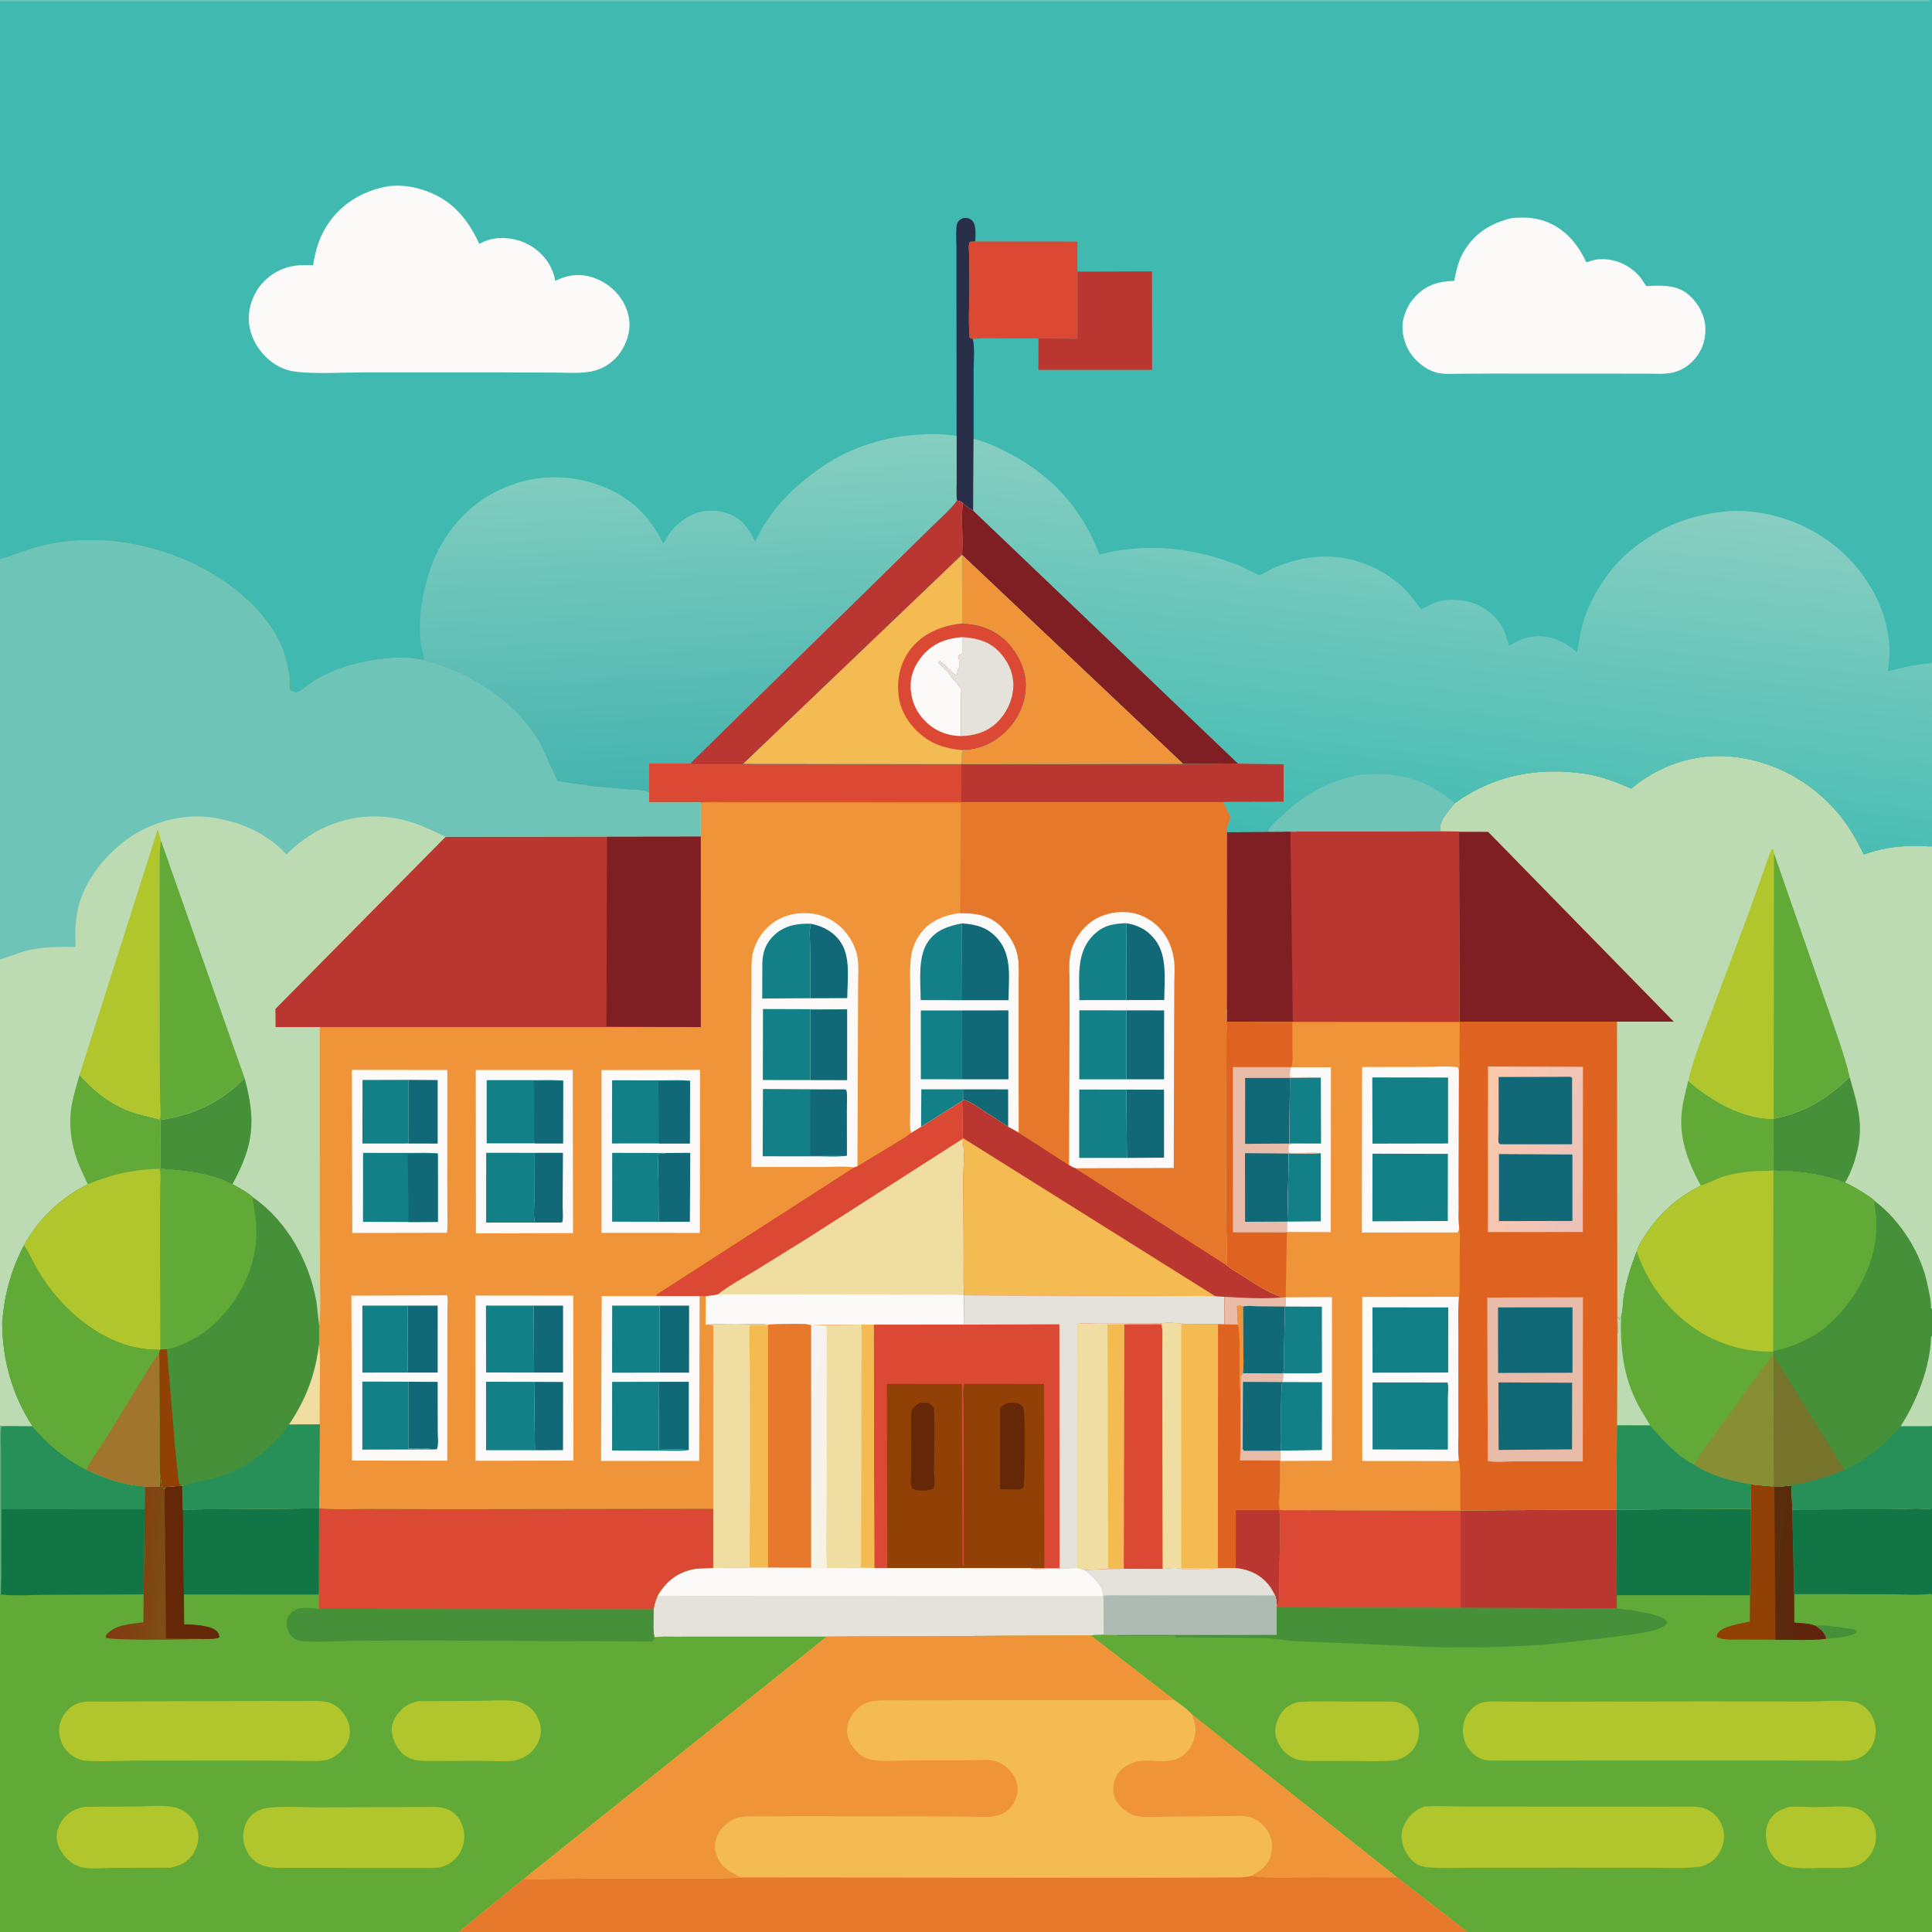 <svg version="1.1" xmlns="http://www.w3.org/2000/svg" style="display: block;" viewBox="0 0 2048 2048" width="1024" height="1024">
<rect x="0" y="0" width="2048" height="2048" fill="#333333" stroke="none"/>
<defs>
	<linearGradient id="Gradient1" gradientUnits="userSpaceOnUse" x1="890.609" y1="1536.68" x2="844.373" y2="1530.45">
		<stop class="stop0" offset="0" stop-opacity="1" stop-color="rgb(246,243,227)"/>
		<stop class="stop1" offset="1" stop-opacity="1" stop-color="rgb(246,243,244)"/>
	</linearGradient>
	<linearGradient id="Gradient2" gradientUnits="userSpaceOnUse" x1="120.171" y1="1654.17" x2="179.883" y2="1658.85">
		<stop class="stop0" offset="0" stop-opacity="1" stop-color="rgb(131,56,17)"/>
		<stop class="stop1" offset="1" stop-opacity="1" stop-color="rgb(125,78,20)"/>
	</linearGradient>
	<linearGradient id="Gradient3" gradientUnits="userSpaceOnUse" x1="1875.64" y1="1655.33" x2="1938.06" y2="1660.4">
		<stop class="stop0" offset="0" stop-opacity="1" stop-color="rgb(87,46,11)"/>
		<stop class="stop1" offset="1" stop-opacity="1" stop-color="rgb(100,33,13)"/>
	</linearGradient>
	<linearGradient id="Gradient4" gradientUnits="userSpaceOnUse" x1="1560.34" y1="1198.51" x2="1693.93" y2="1236.57">
		<stop class="stop0" offset="0" stop-opacity="1" stop-color="rgb(254,201,171)"/>
		<stop class="stop1" offset="1" stop-opacity="1" stop-color="rgb(234,193,187)"/>
	</linearGradient>
	<linearGradient id="Gradient5" gradientUnits="userSpaceOnUse" x1="742.624" y1="833.015" x2="724.057" y2="474.584">
		<stop class="stop0" offset="0" stop-opacity="1" stop-color="rgb(69,180,175)"/>
		<stop class="stop1" offset="1" stop-opacity="1" stop-color="rgb(133,206,192)"/>
	</linearGradient>
	<linearGradient id="Gradient6" gradientUnits="userSpaceOnUse" x1="1514.5" y1="904.843" x2="1558.71" y2="509.017">
		<stop class="stop0" offset="0" stop-opacity="1" stop-color="rgb(64,187,178)"/>
		<stop class="stop1" offset="1" stop-opacity="1" stop-color="rgb(138,206,193)"/>
	</linearGradient>
</defs>
<path transform="translate(0,0)" fill="rgb(239,148,56)" d="M 0 0 L 2045.54 0 L 2048 0 L 2048 702.361 L 2048 897.347 L 2048 1387.23 L 2048 1416.84 L 2048 1511.38 L 2048 1599.01 L 2048 1690.32 L 2048 2048 L 2046.07 2048 L 1871.4 2048 L 1555.62 2048 L 1546.54 2048 L 1041 2048 L 491.625 2048 L 486.25 2048 L -0 2048 L 0 1690.41 L 0 1601.46 L 0 1511.23 L 0 1400.11 L 0 1017.22 L 0 593.048 L 0 1.247 L 0 0 z"/>
<path transform="translate(0,0)" fill="rgb(219,73,52)" d="M 1019.97 1166.95 L 1020.68 1206.36 L 1020.38 1207.35 L 856.06 1312.62 L 800.956 1346.77 C 787.937 1354.68 773.053 1362.61 761.167 1372.03 C 756.853 1373.34 752.77 1373.65 748.309 1373.98 L 741.662 1373.88 L 696.575 1373.92 L 695.643 1372.5 L 905.424 1237.44 L 908.953 1236.25 L 945.124 1214.32 C 952.158 1209.94 959.491 1205.96 965.988 1200.8 L 976.348 1194.4 L 1019.97 1166.95 z"/>
<path transform="translate(0,0)" fill="rgb(252,249,249)" d="M 373.028 1134.12 L 474.206 1134.22 L 474.128 1250.12 L 474.261 1286.34 C 474.284 1293.11 474.757 1300.13 473.734 1306.83 L 373.457 1307 L 373.028 1134.12 z"/>
<path transform="translate(0,0)" fill="rgb(17,104,118)" d="M 432.822 1144.7 L 463.967 1144.92 L 463.97 1212.25 L 432.79 1212.17 L 432.822 1144.7 z"/>
<path transform="translate(0,0)" fill="rgb(19,128,136)" d="M 432.79 1212.17 L 384.187 1212.18 L 384.259 1144.83 L 432.822 1144.7 L 432.79 1212.17 z"/>
<path transform="translate(0,0)" fill="rgb(19,128,136)" d="M 433.054 1295.4 L 384.788 1295.19 L 384.857 1222.1 L 434.977 1222.15 C 444.574 1222.17 454.561 1221.62 464.079 1222.76 L 464.14 1295.27 L 433.054 1295.4 z"/>
<path transform="translate(0,0)" fill="rgb(17,104,118)" d="M 464.079 1222.76 L 464.14 1295.27 L 433.054 1295.4 L 432.188 1223.3 L 462.806 1222.86 L 464.079 1222.76 z"/>
<path transform="translate(0,0)" fill="rgb(252,249,249)" d="M 372.472 1373.44 L 473.8 1373.08 C 475.097 1376.22 474.299 1382.33 474.293 1385.82 L 474.216 1417.68 L 474.119 1548.41 L 373.115 1548.27 L 372.472 1373.44 z"/>
<path transform="translate(0,0)" fill="rgb(17,104,118)" d="M 432.776 1464.66 L 463.94 1464.85 L 464.009 1516.77 C 464.011 1522.05 465.26 1531.83 463.062 1536.22 C 461.602 1536.34 460.024 1536.59 458.566 1536.48 C 450.92 1534.45 440.756 1535.65 432.784 1535.65 L 432.776 1464.66 z"/>
<path transform="translate(0,0)" fill="rgb(17,104,118)" d="M 432.473 1384.03 L 463.981 1384.02 L 463.955 1454.97 L 432.571 1454.96 C 431.386 1446.48 432.383 1436.98 432.366 1428.4 C 432.336 1413.68 431.611 1398.72 432.473 1384.03 z"/>
<path transform="translate(0,0)" fill="rgb(19,128,136)" d="M 432.571 1454.96 L 384.133 1454.99 L 384.145 1384.04 L 432.473 1384.03 C 431.611 1398.72 432.336 1413.68 432.366 1428.4 C 432.383 1436.98 431.386 1446.48 432.571 1454.96 z"/>
<path transform="translate(0,0)" fill="rgb(19,128,136)" d="M 458.566 1536.48 L 384.093 1536.64 L 384.101 1464.54 L 432.776 1464.66 L 432.784 1535.65 C 440.756 1535.65 450.92 1534.45 458.566 1536.48 z"/>
<path transform="translate(0,0)" fill="rgb(252,249,249)" d="M 504.322 1134.22 L 607.175 1134.19 L 607.416 1307.14 L 504.508 1307.44 L 504.322 1134.22 z"/>
<path transform="translate(0,0)" fill="rgb(17,104,118)" d="M 566.209 1222.06 L 596.742 1222.02 L 596.423 1278.98 C 596.402 1282.73 597.384 1293.13 595.764 1295.91 L 567.215 1295.95 C 565.142 1289.86 566.36 1280.29 566.334 1273.81 L 566.209 1222.06 z"/>
<path transform="translate(0,0)" fill="rgb(19,128,136)" d="M 567.215 1295.95 L 515.298 1295.97 L 515.401 1222.04 L 566.209 1222.06 L 566.334 1273.81 C 566.36 1280.29 565.142 1289.86 567.215 1295.95 z"/>
<path transform="translate(0,0)" fill="rgb(19,128,136)" d="M 566.868 1211.97 L 515.909 1211.97 L 515.924 1145.04 L 567.017 1145.04 C 576.905 1145.04 587.091 1144.55 596.918 1145.58 L 596.782 1211.99 L 566.868 1211.97 z"/>
<path transform="translate(0,0)" fill="rgb(17,104,118)" d="M 596.918 1145.58 L 596.782 1211.99 L 566.868 1211.97 C 565.912 1204.06 566.386 1195.61 566.315 1187.63 L 565.931 1145.84 L 595.743 1145.67 L 596.918 1145.58 z"/>
<path transform="translate(0,0)" fill="rgb(252,249,249)" d="M 637.604 1134.33 L 742.068 1134.12 L 741.876 1306.94 L 637.629 1306.87 L 637.604 1134.33 z"/>
<path transform="translate(0,0)" fill="rgb(17,104,118)" d="M 706.541 1222.21 L 731.749 1222.06 L 731.282 1295.08 L 698.174 1295.14 L 697.991 1255.13 C 697.887 1244.74 697.097 1233.81 698.108 1223.5 C 700.862 1222.73 703.708 1222.53 706.541 1222.21 z"/>
<path transform="translate(0,0)" fill="rgb(19,128,136)" d="M 698.174 1295.14 L 648.879 1295.03 L 648.942 1222.09 L 706.541 1222.21 C 703.708 1222.53 700.862 1222.73 698.108 1223.5 C 697.097 1233.81 697.887 1244.74 697.991 1255.13 L 698.174 1295.14 z"/>
<path transform="translate(0,0)" fill="rgb(19,128,136)" d="M 698.46 1212.1 L 648.736 1212.12 L 648.847 1145.14 L 702.928 1145.19 C 712.312 1145.19 722.165 1144.57 731.456 1145.75 L 731.21 1212.08 L 698.46 1212.1 z"/>
<path transform="translate(0,0)" fill="rgb(17,104,118)" d="M 731.456 1145.75 L 731.21 1212.08 L 698.46 1212.1 L 697.907 1146.31 L 730.425 1145.86 L 731.456 1145.75 z"/>
<path transform="translate(0,0)" fill="rgb(252,249,249)" d="M 696.575 1373.92 L 741.662 1373.88 L 741.175 1548.62 L 637.152 1548.67 L 637.815 1373.89 L 696.575 1373.92 z"/>
<path transform="translate(0,0)" fill="rgb(17,104,118)" d="M 699.23 1384.03 L 730.46 1384.01 L 730.432 1455.07 L 699.36 1455.07 L 699.23 1384.03 z"/>
<path transform="translate(0,0)" fill="rgb(17,104,118)" d="M 698.089 1464.76 L 730.162 1464.79 L 730.114 1537.13 C 719.93 1535.79 708.802 1536.68 698.503 1536.69 L 698.089 1464.76 z"/>
<path transform="translate(0,0)" fill="rgb(19,128,136)" d="M 699.36 1455.07 L 648.825 1455.11 L 648.914 1384.02 L 699.23 1384.03 L 699.36 1455.07 z"/>
<path transform="translate(0,0)" fill="rgb(19,128,136)" d="M 730.114 1537.13 C 720.847 1538.6 710.545 1537.75 701.132 1537.73 L 648.828 1537.59 L 648.875 1464.85 L 698.089 1464.76 L 698.503 1536.69 C 708.802 1536.68 719.93 1535.79 730.114 1537.13 z"/>
<path transform="translate(0,0)" fill="rgb(252,249,249)" d="M 503.943 1373.32 L 607.661 1373.43 L 607.87 1548.29 L 504.015 1548.51 L 503.943 1373.32 z"/>
<path transform="translate(0,0)" fill="rgb(17,104,118)" d="M 565.748 1384.02 L 596.851 1384 L 596.814 1454.98 L 566.089 1454.95 L 565.748 1384.02 z"/>
<path transform="translate(0,0)" fill="rgb(17,104,118)" d="M 566.195 1464.82 L 596.91 1464.95 L 596.804 1537.2 L 567.045 1537.34 L 566.195 1464.82 z"/>
<path transform="translate(0,0)" fill="rgb(19,128,136)" d="M 566.089 1454.95 L 515.26 1454.9 L 515.125 1383.98 L 565.748 1384.02 L 566.089 1454.95 z"/>
<path transform="translate(0,0)" fill="rgb(19,128,136)" d="M 567.045 1537.34 L 515.265 1537.3 L 515.216 1464.71 L 566.195 1464.82 L 567.045 1537.34 z"/>
<path transform="translate(0,0)" fill="rgb(252,249,249)" d="M 1017.8 967.904 C 1034.6 967.936 1049.26 969.942 1061.55 982.483 C 1070.15 991.252 1077.31 1002.69 1079.08 1015 L 1079.32 1016.55 C 1080.37 1023.91 1079.92 1031.61 1079.93 1039.03 L 1079.93 1074.94 L 1079.99 1200.76 L 1068.72 1194.51 L 1043.75 1178.26 C 1036.65 1173.59 1029.28 1168.12 1021.03 1165.77 L 1019.97 1166.95 L 976.348 1194.4 L 965.988 1200.8 C 965.283 1199.23 965.418 1199.79 965.126 1198.1 C 964.037 1191.79 964.892 1184.02 964.888 1177.51 L 964.909 1130.85 L 964.983 1053.92 C 965.01 1041.02 963.972 1026.95 965.743 1014.2 C 967.039 1004.88 970.661 996.184 976.419 988.711 C 986.352 975.817 1002.08 969.614 1017.8 967.904 z"/>
<path transform="translate(0,0)" fill="rgb(19,128,136)" d="M 976.348 1194.4 L 976.628 1154.72 L 1020.8 1154.74 L 1021.03 1165.77 L 1019.97 1166.95 L 976.348 1194.4 z"/>
<path transform="translate(0,0)" fill="rgb(17,104,118)" d="M 1020.8 1154.74 L 1068.67 1154.78 L 1068.72 1194.51 L 1043.75 1178.26 C 1036.65 1173.59 1029.28 1168.12 1021.03 1165.77 L 1020.8 1154.74 z"/>
<path transform="translate(0,0)" fill="rgb(19,128,136)" d="M 1019.92 1060.27 L 975.974 1060.17 C 975.97 1040.93 972.428 1014.5 983.816 998.141 C 992.588 985.54 1005.4 981.68 1019.71 978.832 L 1019.92 1060.27 z"/>
<path transform="translate(0,0)" fill="rgb(19,128,136)" d="M 1019.85 1144.09 L 976.138 1144.03 L 976.114 1071.15 L 1019.86 1071.11 L 1019.85 1144.09 z"/>
<path transform="translate(0,0)" fill="rgb(17,104,118)" d="M 1019.71 978.832 C 1035 979.888 1046.86 982.967 1057.46 995.011 C 1073.33 1013.06 1069.14 1038.02 1069.08 1060.28 L 1019.92 1060.27 L 1019.71 978.832 z"/>
<path transform="translate(0,0)" fill="rgb(17,104,118)" d="M 1019.86 1071.11 L 1068.95 1071.03 L 1068.99 1144.09 L 1019.85 1144.09 L 1019.86 1071.11 z"/>
<path transform="translate(0,0)" fill="rgb(252,249,249)" d="M 905.424 1237.44 C 894.163 1236.03 881.534 1237.13 870.142 1237.11 L 796.491 1237.05 L 796.394 1084.28 L 796.65 1038.79 C 796.724 1031.05 796.319 1022.79 797.129 1015.12 C 797.603 1010.63 799.046 1006.24 800.73 1002.07 C 806.214 988.47 816.961 977.645 830.5 972.098 C 844.493 966.366 862.911 966.564 876.641 972.875 C 890.519 979.254 901.641 991.974 906.709 1006.27 L 907.275 1007.91 C 911.137 1018.78 909.592 1033.45 909.609 1045 L 909.411 1103.32 L 908.953 1236.25 L 905.424 1237.44 z"/>
<path transform="translate(0,0)" fill="rgb(17,104,118)" d="M 859.862 979.223 C 872.85 981.988 884.112 987.959 891.531 999.36 C 901.955 1015.38 898.219 1039.55 898.125 1058.04 L 858.967 1058.18 L 858.791 1003.08 C 858.789 996.29 857.284 985.464 859.862 979.223 z"/>
<path transform="translate(0,0)" fill="rgb(17,104,118)" d="M 898.007 1069.89 L 897.996 1145.02 L 858.969 1144.94 L 858.972 1070.16 L 898.007 1069.89 z"/>
<path transform="translate(0,0)" fill="rgb(19,128,136)" d="M 858.967 1058.18 L 807.98 1058.45 L 808.118 1021 C 808.341 1009.14 812.086 999.118 821 990.975 C 831.993 980.932 845.524 978.7 859.862 979.223 C 857.284 985.464 858.789 996.29 858.791 1003.08 L 858.967 1058.18 z"/>
<path transform="translate(0,0)" fill="rgb(19,128,136)" d="M 858.969 1144.94 L 808.64 1144.87 L 808.804 1069.61 L 898.007 1069.89 L 858.972 1070.16 L 858.969 1144.94 z"/>
<path transform="translate(0,0)" fill="rgb(19,128,136)" d="M 897.637 1225.08 C 887.751 1226.62 876.68 1225.73 866.642 1225.73 L 808.494 1225.71 L 808.763 1154.4 L 894.381 1154.85 L 896.896 1155.17 C 898.585 1161.31 897.542 1169.74 897.56 1176.26 L 897.637 1225.08 z"/>
<path transform="translate(0,0)" fill="rgb(17,104,118)" d="M 894.381 1154.85 L 896.896 1155.17 C 898.585 1161.31 897.542 1169.74 897.56 1176.26 L 897.637 1225.08 C 885.218 1223.64 871.424 1224.79 858.853 1224.8 L 858.811 1155.24 L 893.138 1154.95 L 894.381 1154.85 z"/>
<path transform="translate(0,0)" fill="rgb(239,221,161)" d="M 1020.38 1207.35 C 1022.8 1220.86 1021.19 1237.18 1021.22 1250.99 L 1021.51 1332.58 C 1021.6 1345.99 1021.08 1359.67 1021.92 1373.03 L 1022.16 1404.08 L 926.144 1404.2 L 913.281 1404.07 L 866.988 1404.69 L 859.716 1404.99 C 855.028 1402.04 822.073 1404.07 814.323 1404.13 C 803.777 1403.09 792.423 1403.94 781.791 1404 C 770.582 1404.06 759.028 1403.39 747.903 1404.24 L 748.309 1373.98 C 752.77 1373.65 756.853 1373.34 761.167 1372.03 C 773.053 1362.61 787.937 1354.68 800.956 1346.77 L 856.06 1312.62 L 1020.38 1207.35 z"/>
<path transform="translate(0,0)" fill="rgb(252,249,249)" d="M 761.167 1372.03 L 945.756 1372.25 L 995.024 1372.47 C 1003.88 1372.54 1013.13 1372.11 1021.92 1373.03 L 1022.16 1404.08 L 926.144 1404.2 L 913.281 1404.07 L 866.988 1404.69 L 859.716 1404.99 C 855.028 1402.04 822.073 1404.07 814.323 1404.13 C 803.777 1403.09 792.423 1403.94 781.791 1404 C 770.582 1404.06 759.028 1403.39 747.903 1404.24 L 748.309 1373.98 C 752.77 1373.65 756.853 1373.34 761.167 1372.03 z"/>
<path transform="translate(0,0)" fill="rgb(186,55,49)" d="M 643.454 886.671 L 742.722 886.536 L 742.822 1088.75 L 339.026 1088.79 L 292.014 1088.8 L 291.859 1069.46 L 472.37 886.964 L 643.454 886.671 z"/>
<path transform="translate(0,0)" fill="rgb(128,31,35)" d="M 643.454 886.671 L 742.722 886.536 L 742.822 1088.75 L 642.866 1088.06 L 643.454 886.671 z"/>
<path transform="translate(0,0)" fill="rgb(230,120,44)" d="M 1312.17 809.311 L 1313.33 809.407 L 1360.79 809.862 L 1360.71 850.067 L 1296.99 850.201 L 1304.71 866.834 L 1303.96 868.502 C 1301.88 873.193 1300.65 876.725 1300.76 881.978 L 1300.63 1069.23 C 1298.57 1073.69 1299.94 1081.18 1300.27 1086 C 1300.52 1089.61 1300.16 1093.49 1300.1 1097.13 L 1299.73 1288.04 L 1300.72 1328.07 C 1300.72 1331.86 1301.4 1337.49 1299.74 1340.86 L 1140.82 1238.99 L 1139.92 1238.4 C 1137.27 1237.55 1135.53 1236.64 1133.24 1235.07 L 1079.99 1200.76 L 1079.93 1074.94 L 1079.93 1039.03 C 1079.92 1031.61 1080.37 1023.91 1079.32 1016.55 L 1079.08 1015 C 1077.31 1002.69 1070.15 991.252 1061.55 982.483 C 1049.26 969.942 1034.6 967.936 1017.8 967.904 L 1018.52 850.967 L 744.059 850.706 L 742.938 850.604 L 687.647 850.759 L 687.703 839.936 L 687.741 808.963 L 731.677 809.39 C 736.815 810.96 742.095 810.551 747.416 810.556 L 772.542 810.47 C 777.037 810.438 784.014 811.226 788.067 809.55 L 1018.92 809.965 L 1254.05 809.58 L 1312.17 809.311 z"/>
<path transform="translate(0,0)" fill="rgb(219,73,52)" d="M 731.677 809.39 C 736.815 810.96 742.095 810.551 747.416 810.556 L 772.542 810.47 C 777.037 810.438 784.014 811.226 788.067 809.55 L 1018.92 809.965 L 1018.64 850.246 L 827.653 850.14 L 771.416 850.137 C 762.188 850.142 752.042 849.34 742.938 850.604 L 687.647 850.759 L 687.703 839.936 L 687.741 808.963 L 731.677 809.39 z"/>
<path transform="translate(0,0)" fill="rgb(186,55,49)" d="M 1312.17 809.311 L 1313.33 809.407 L 1360.79 809.862 L 1360.71 850.067 L 1296.99 850.201 L 1018.64 850.246 L 1018.92 809.965 L 1254.05 809.58 L 1312.17 809.311 z"/>
<path transform="translate(0,0)" fill="rgb(252,249,249)" d="M 1133.24 1235.07 L 1133.79 1074.37 L 1133.69 1037 C 1133.64 1028.37 1132.95 1020.01 1134.68 1011.5 L 1134.98 1009.98 C 1137.75 996.544 1147.7 982.896 1159.19 975.477 C 1171.28 967.665 1188.22 964.84 1202.26 968.152 C 1216.32 971.466 1228.61 980.641 1236.09 992.971 C 1240.79 1000.72 1243.4 1009.25 1244.55 1018.21 C 1245.55 1025.96 1244.82 1034.6 1244.79 1042.44 L 1244.6 1088.18 L 1244.21 1238.1 L 1139.92 1238.4 C 1137.27 1237.55 1135.53 1236.64 1133.24 1235.07 z"/>
<path transform="translate(0,0)" fill="rgb(17,104,118)" d="M 1193.83 978.615 C 1207.14 980.738 1217.4 986.422 1225.37 997.463 C 1237.61 1014.42 1234.25 1040.16 1234.15 1060.06 L 1194.03 1060.13 L 1193.83 978.615 z"/>
<path transform="translate(0,0)" fill="rgb(17,104,118)" d="M 1193.96 1155.02 L 1233.92 1155.12 L 1233.91 1227.19 L 1194.59 1227.4 L 1193.96 1155.02 z"/>
<path transform="translate(0,0)" fill="rgb(17,104,118)" d="M 1193.99 1071.02 L 1234.02 1071.06 L 1233.98 1144.09 L 1194.02 1144.12 L 1193.99 1071.02 z"/>
<path transform="translate(0,0)" fill="rgb(19,128,136)" d="M 1194.03 1060.13 L 1144.17 1060.19 C 1144.22 1036.95 1140.55 1011.13 1157.68 992.666 C 1168.26 981.272 1178.97 979.085 1193.83 978.615 L 1194.03 1060.13 z"/>
<path transform="translate(0,0)" fill="rgb(19,128,136)" d="M 1194.59 1227.4 L 1144.03 1227.41 L 1144.04 1154.97 L 1193.96 1155.02 L 1194.59 1227.4 z"/>
<path transform="translate(0,0)" fill="rgb(19,128,136)" d="M 1194.02 1144.12 L 1144.08 1144.15 L 1144.13 1070.94 L 1193.99 1071.02 L 1194.02 1144.12 z"/>
<path transform="translate(0,0)" fill="rgb(219,73,52)" d="M 1021.03 1165.77 C 1029.28 1168.12 1036.65 1173.59 1043.75 1178.26 L 1068.72 1194.51 L 1079.99 1200.76 L 1133.24 1235.07 C 1135.53 1236.64 1137.27 1237.55 1139.92 1238.4 L 1140.82 1238.99 L 1299.74 1340.86 C 1305.64 1345.64 1312.5 1349.4 1318.89 1353.49 C 1327.54 1359.03 1336.02 1364.81 1345.24 1369.36 C 1349.72 1371.57 1354.47 1373.11 1358.96 1375.29 L 1362.88 1375.22 L 1362.77 1384.96 L 1362.15 1385.06 L 1333.06 1384.7 C 1328.21 1384.61 1322.43 1383.85 1317.73 1384.94 L 1318.01 1430.65 C 1317.99 1438.82 1318.61 1447.61 1317.55 1455.7 C 1316.43 1457.28 1315.47 1457.87 1315.57 1459.86 L 1314.97 1477.05 L 1315.02 1534.06 L 1317.29 1535.77 L 1318.5 1537.79 L 1357.42 1537.77 L 1357.03 1548.2 L 1357.12 1548.68 L 1356.54 1583.85 C 1356.48 1589.26 1355.78 1595.44 1356.81 1600.74 L 1356.26 1600.95 C 1357.97 1619.55 1356.51 1639.4 1356.36 1658.12 L 1356.11 1684.97 C 1356.04 1690.91 1356.4 1696.66 1354.5 1702.38 L 1353.45 1701.23 L 1353.36 1703.94 L 1353.37 1733.17 L 1183.22 1733.24 L 1169.94 1732.99 C 1165.41 1733.11 1160.68 1732.95 1156.21 1733.63 L 876.447 1734.97 L 752.226 1734.96 L 716.042 1734.99 C 708.646 1735.01 701.029 1734.58 693.694 1735.59 C 691.796 1726.7 692.955 1715.07 692.852 1705.84 C 693.666 1700.6 694.993 1696.47 697.017 1691.6 L 697.553 1690.71 C 704.631 1678.65 714.464 1669.65 727.998 1665.22 L 729.805 1664.65 C 737.96 1662 747.314 1662.44 755.841 1662.14 L 755.922 1599.5 L 755.964 1405.5 C 753.595 1404.06 750.598 1404.34 747.903 1404.24 C 759.028 1403.39 770.582 1404.06 781.791 1404 C 792.423 1403.94 803.777 1403.09 814.323 1404.13 C 822.073 1404.07 855.028 1402.04 859.716 1404.99 L 866.988 1404.69 L 913.281 1404.07 L 926.144 1404.2 L 1022.16 1404.08 L 1021.92 1373.03 C 1021.08 1359.67 1021.6 1345.99 1021.51 1332.58 L 1021.22 1250.99 C 1021.19 1237.18 1022.8 1220.86 1020.38 1207.35 L 1020.68 1206.36 L 1019.97 1166.95 L 1021.03 1165.77 z"/>
<path transform="translate(0,0)" fill="rgb(228,226,219)" d="M 1021.92 1373.03 L 1287.92 1373.86 L 1298.15 1374.66 L 1297.92 1403.95 L 1291.14 1403.74 C 1286.82 1403.03 1281.69 1403.55 1277.28 1403.55 L 1252.18 1403.21 C 1246.03 1402.41 1237.33 1401.38 1231.43 1403.01 L 1164 1403.17 C 1156.91 1403.23 1148.98 1402.37 1142.01 1403.43 L 1141.94 1662.22 L 1104.03 1663.4 C 1100.37 1663.39 1095.41 1664.21 1092.26 1662.35 L 1107.14 1662.34 L 1123.14 1662.42 L 1122.98 1403.82 L 1022.86 1404.13 L 1022.16 1404.08 L 1021.92 1373.03 z"/>
<path transform="translate(0,0)" fill="rgb(239,221,161)" d="M 866.988 1404.69 L 913.281 1404.07 L 926.144 1404.2 L 926.765 1662.13 L 912.813 1662.03 L 876.706 1662.13 L 859.736 1662 L 859.716 1404.99 L 866.988 1404.69 z"/>
<path transform="translate(0,0)" fill="rgb(243,187,81)" d="M 913.281 1404.07 L 926.144 1404.2 L 926.765 1662.13 L 912.813 1662.03 L 913.281 1404.07 z"/>
<path transform="translate(0,0)" fill="url(#Gradient1)" d="M 866.988 1404.69 C 869.76 1405.13 872.067 1405.66 874.871 1405.22 C 875.31 1405.98 875.906 1406.67 876.186 1407.5 C 877.072 1410.12 876.323 1416.32 876.358 1419.24 L 876.374 1461.99 L 876.12 1596.38 C 876.186 1617.92 874.838 1640.75 876.706 1662.13 L 859.736 1662 L 859.716 1404.99 L 866.988 1404.69 z"/>
<path transform="translate(0,0)" fill="rgb(239,221,161)" d="M 1142.01 1403.43 C 1148.98 1402.37 1156.91 1403.23 1164 1403.17 L 1231.43 1403.01 L 1231.36 1403.73 C 1233.01 1411.51 1232.1 1420.83 1232.11 1428.8 L 1232.16 1476.48 L 1232.67 1663.11 L 1191.21 1662.99 L 1174.77 1663.29 L 1149.34 1664.19 C 1146.97 1663.32 1144.39 1662.84 1141.94 1662.22 L 1142.01 1403.43 z"/>
<path transform="translate(0,0)" fill="rgb(243,187,81)" d="M 1174.77 1663.29 L 1174.09 1403.81 L 1191.8 1403.82 L 1191.21 1662.99 L 1174.77 1663.29 z"/>
<path transform="translate(0,0)" fill="rgb(219,73,52)" d="M 1231.36 1403.73 C 1233.01 1411.51 1232.1 1420.83 1232.11 1428.8 L 1232.16 1476.48 L 1232.67 1663.11 L 1191.21 1662.99 L 1191.8 1403.82 L 1231.36 1403.73 z"/>
<path transform="translate(0,0)" fill="rgb(239,221,161)" d="M 747.903 1404.24 C 759.028 1403.39 770.582 1404.06 781.791 1404 C 792.423 1403.94 803.777 1403.09 814.323 1404.13 C 822.073 1404.07 855.028 1402.04 859.716 1404.99 L 859.736 1662 L 814.098 1661.88 L 794.63 1661.91 L 755.841 1662.14 L 755.922 1599.5 L 755.964 1405.5 C 753.595 1404.06 750.598 1404.34 747.903 1404.24 z"/>
<path transform="translate(0,0)" fill="rgb(243,187,81)" d="M 794.63 1661.91 L 795.032 1585.77 L 794.961 1450.54 C 794.95 1445.68 793.776 1406.13 794.813 1404.71 L 814.048 1404.73 L 814.098 1661.88 L 794.63 1661.91 z"/>
<path transform="translate(0,0)" fill="rgb(230,120,44)" d="M 814.323 1404.13 C 822.073 1404.07 855.028 1402.04 859.716 1404.99 L 859.736 1662 L 814.098 1661.88 L 814.048 1404.73 L 814.323 1404.13 z"/>
<path transform="translate(0,0)" fill="rgb(243,187,81)" d="M 1312.5 1404.1 C 1311.21 1398.16 1311.71 1391.51 1311.3 1385.43 L 1311.23 1384.5 C 1313.74 1383.64 1315.2 1384.38 1317.73 1384.94 L 1318.01 1430.65 C 1317.99 1438.82 1318.61 1447.61 1317.55 1455.7 C 1316.43 1457.28 1315.47 1457.87 1315.57 1459.86 L 1314.97 1477.05 L 1315.02 1534.06 L 1317.29 1535.77 L 1318.5 1537.79 L 1357.42 1537.77 L 1357.03 1548.2 L 1357.12 1548.68 L 1356.54 1583.85 C 1356.48 1589.26 1355.78 1595.44 1356.81 1600.74 L 1356.26 1600.95 C 1357.97 1619.55 1356.51 1639.4 1356.36 1658.12 L 1356.11 1684.97 C 1356.04 1690.91 1356.4 1696.66 1354.5 1702.38 L 1353.45 1701.23 C 1353.27 1697.56 1352.9 1694.68 1351.67 1691.2 L 1350.8 1689.66 C 1349.1 1686.54 1347.54 1683.46 1345.32 1680.66 C 1336.13 1669.11 1324.46 1663.79 1309.97 1662.18 L 1291.01 1662.18 L 1290.04 1662.45 C 1282.29 1664.53 1271.77 1663.4 1263.63 1663.38 C 1259.6 1663.38 1255.12 1663.84 1251.25 1662.82 C 1246.02 1661.44 1238.14 1662.52 1232.67 1663.11 L 1232.16 1476.48 L 1232.11 1428.8 C 1232.1 1420.83 1233.01 1411.51 1231.36 1403.73 L 1231.43 1403.01 C 1237.33 1401.38 1246.03 1402.41 1252.18 1403.21 L 1277.28 1403.55 C 1281.69 1403.55 1286.82 1403.03 1291.14 1403.74 L 1297.92 1403.95 L 1312.5 1404.1 z"/>
<path transform="translate(0,0)" fill="rgb(239,221,161)" d="M 1231.43 1403.01 C 1237.33 1401.38 1246.03 1402.41 1252.18 1403.21 L 1252.1 1662.47 L 1290.04 1662.45 C 1282.29 1664.53 1271.77 1663.4 1263.63 1663.38 C 1259.6 1663.38 1255.12 1663.84 1251.25 1662.82 C 1246.02 1661.44 1238.14 1662.52 1232.67 1663.11 L 1232.16 1476.48 L 1232.11 1428.8 C 1232.1 1420.83 1233.01 1411.51 1231.36 1403.73 L 1231.43 1403.01 z"/>
<path transform="translate(0,0)" fill="rgb(222,99,32)" d="M 1312.5 1404.1 C 1311.21 1398.16 1311.71 1391.51 1311.3 1385.43 L 1311.23 1384.5 C 1313.74 1383.64 1315.2 1384.38 1317.73 1384.94 L 1318.01 1430.65 C 1317.99 1438.82 1318.61 1447.61 1317.55 1455.7 C 1316.43 1457.28 1315.47 1457.87 1315.57 1459.86 L 1314.97 1477.05 L 1315.02 1534.06 L 1317.29 1535.77 L 1318.5 1537.79 L 1357.42 1537.77 L 1357.03 1548.2 L 1357.12 1548.68 L 1356.54 1583.85 C 1356.48 1589.26 1355.78 1595.44 1356.81 1600.74 L 1356.26 1600.95 C 1357.97 1619.55 1356.51 1639.4 1356.36 1658.12 L 1356.11 1684.97 C 1356.04 1690.91 1356.4 1696.66 1354.5 1702.38 L 1353.45 1701.23 C 1353.27 1697.56 1352.9 1694.68 1351.67 1691.2 L 1350.8 1689.66 C 1349.1 1686.54 1347.54 1683.46 1345.32 1680.66 C 1336.13 1669.11 1324.46 1663.79 1309.97 1662.18 L 1291.01 1662.18 L 1291.14 1403.74 L 1297.92 1403.95 L 1312.5 1404.1 z"/>
<path transform="translate(0,0)" fill="rgb(239,148,56)" d="M 1312.5 1404.1 C 1311.21 1398.16 1311.71 1391.51 1311.3 1385.43 L 1311.23 1384.5 C 1313.74 1383.64 1315.2 1384.38 1317.73 1384.94 L 1318.01 1430.65 C 1317.99 1438.82 1318.61 1447.61 1317.55 1455.7 C 1316.43 1457.28 1315.47 1457.87 1315.57 1459.86 L 1314.97 1477.05 C 1313.53 1470.8 1314.05 1463.59 1313.91 1457.18 C 1313.52 1439.96 1314.88 1421.05 1312.5 1404.1 z"/>
<path transform="translate(0,0)" fill="rgb(233,188,170)" d="M 1315.02 1534.06 L 1317.29 1535.77 L 1318.5 1537.79 L 1357.42 1537.77 L 1357.03 1548.2 L 1314.34 1548.1 L 1315.02 1534.06 z"/>
<path transform="translate(0,0)" fill="rgb(186,55,49)" d="M 1309.97 1662.18 L 1310.1 1600.85 L 1356.26 1600.95 C 1357.97 1619.55 1356.51 1639.4 1356.36 1658.12 L 1356.11 1684.97 C 1356.04 1690.91 1356.4 1696.66 1354.5 1702.38 L 1353.45 1701.23 C 1353.27 1697.56 1352.9 1694.68 1351.67 1691.2 L 1350.8 1689.66 C 1349.1 1686.54 1347.54 1683.46 1345.32 1680.66 C 1336.13 1669.11 1324.46 1663.79 1309.97 1662.18 z"/>
<path transform="translate(0,0)" fill="rgb(145,65,5)" d="M 1022.04 1466.94 L 1106.78 1467.03 L 1107.14 1662.34 L 1092.26 1662.35 L 1022.23 1662.24 L 940.584 1662.19 L 940.167 1466.97 L 1019.7 1467.04 L 1020.38 1659 L 1021.66 1659.7 L 1021.47 1512.71 L 1021.33 1486.23 C 1021.23 1479.85 1020.58 1473.19 1022.04 1466.94 z"/>
<path transform="translate(0,0)" fill="rgb(100,39,7)" d="M 975.152 1487.02 L 981.5 1486.95 C 985.499 1487.22 987.439 1489.63 989.92 1492.5 C 991.096 1513.87 990.107 1535.78 990.057 1557.21 C 990.046 1562.19 991.3 1572.04 990.011 1576.5 C 989.792 1577.26 989.17 1577.83 988.749 1578.5 L 982.093 1579.99 C 977.282 1580.07 971.34 1580.49 967.104 1577.81 C 964.476 1573.85 965.824 1562.95 965.821 1558.17 L 965.868 1517.35 C 965.895 1510.77 965.203 1503.13 966.155 1496.66 C 966.86 1491.87 971.482 1489.38 975.152 1487.02 z"/>
<path transform="translate(0,0)" fill="rgb(100,39,7)" d="M 1068.3 1487.1 C 1071.36 1486.98 1074.93 1486.6 1077.93 1487.27 C 1080.72 1487.9 1083.63 1489.92 1084.91 1492.46 C 1086.92 1496.43 1086.8 1571.97 1084.78 1576.41 C 1084.02 1578.09 1081.74 1578.35 1080.1 1578.93 L 1060.17 1578.6 L 1060.03 1493 C 1061.88 1490.08 1065.34 1488.69 1068.3 1487.1 z"/>
<path transform="translate(0,0)" fill="rgb(243,187,81)" d="M 1021.03 1165.77 C 1029.28 1168.12 1036.65 1173.59 1043.75 1178.26 L 1068.72 1194.51 L 1079.99 1200.76 L 1133.24 1235.07 C 1135.53 1236.64 1137.27 1237.55 1139.92 1238.4 L 1140.82 1238.99 L 1299.74 1340.86 C 1305.64 1345.64 1312.5 1349.4 1318.89 1353.49 C 1327.54 1359.03 1336.02 1364.81 1345.24 1369.36 C 1349.72 1371.57 1354.47 1373.11 1358.96 1375.29 L 1362.88 1375.22 L 1362.77 1384.96 L 1362.15 1385.06 L 1333.06 1384.7 C 1328.21 1384.61 1322.43 1383.85 1317.73 1384.94 C 1315.2 1384.38 1313.74 1383.64 1311.23 1384.5 L 1311.3 1385.43 C 1311.71 1391.51 1311.21 1398.16 1312.5 1404.1 L 1297.92 1403.95 L 1298.15 1374.66 L 1287.92 1373.86 L 1021.92 1373.03 C 1021.08 1359.67 1021.6 1345.99 1021.51 1332.58 L 1021.22 1250.99 C 1021.19 1237.18 1022.8 1220.86 1020.38 1207.35 L 1020.68 1206.36 L 1019.97 1166.95 L 1021.03 1165.77 z"/>
<path transform="translate(0,0)" fill="rgb(186,55,49)" d="M 1021.03 1165.77 C 1029.28 1168.12 1036.65 1173.59 1043.75 1178.26 L 1068.72 1194.51 L 1079.99 1200.76 L 1133.24 1235.07 C 1135.53 1236.64 1137.27 1237.55 1139.92 1238.4 L 1140.82 1238.99 L 1299.74 1340.86 C 1305.64 1345.64 1312.5 1349.4 1318.89 1353.49 C 1327.54 1359.03 1336.02 1364.81 1345.24 1369.36 C 1349.72 1371.57 1354.47 1373.11 1358.96 1375.29 L 1362.88 1375.22 L 1362.77 1384.96 L 1362.15 1385.06 L 1333.06 1384.7 C 1328.21 1384.61 1322.43 1383.85 1317.73 1384.94 C 1315.2 1384.38 1313.74 1383.64 1311.23 1384.5 L 1311.3 1385.43 C 1311.71 1391.51 1311.21 1398.16 1312.5 1404.1 L 1297.92 1403.95 L 1298.15 1374.66 L 1287.92 1373.86 L 1020.68 1206.36 L 1019.97 1166.95 L 1021.03 1165.77 z"/>
<path transform="translate(0,0)" fill="rgb(233,188,170)" d="M 1298.15 1374.66 C 1318.13 1375.68 1339.04 1377.2 1358.96 1375.29 L 1362.88 1375.22 L 1362.77 1384.96 L 1362.15 1385.06 L 1333.06 1384.7 C 1328.21 1384.61 1322.43 1383.85 1317.73 1384.94 C 1315.2 1384.38 1313.74 1383.64 1311.23 1384.5 L 1311.3 1385.43 C 1311.71 1391.51 1311.21 1398.16 1312.5 1404.1 L 1297.92 1403.95 L 1298.15 1374.66 z"/>
<path transform="translate(0,0)" fill="rgb(228,226,219)" d="M 794.63 1661.91 L 814.098 1661.88 L 859.736 1662 L 876.706 1662.13 L 912.813 1662.03 L 926.765 1662.13 L 940.584 1662.19 L 1022.23 1662.24 L 1092.26 1662.35 C 1095.41 1664.21 1100.37 1663.39 1104.03 1663.4 L 1141.94 1662.22 C 1144.39 1662.84 1146.97 1663.32 1149.34 1664.19 L 1174.77 1663.29 L 1191.21 1662.99 L 1232.67 1663.11 C 1238.14 1662.52 1246.02 1661.44 1251.25 1662.82 C 1255.12 1663.84 1259.6 1663.38 1263.63 1663.38 C 1271.77 1663.4 1282.29 1664.53 1290.04 1662.45 L 1291.01 1662.18 L 1309.97 1662.18 C 1324.46 1663.79 1336.13 1669.11 1345.32 1680.66 C 1347.54 1683.46 1349.1 1686.54 1350.8 1689.66 L 1351.67 1691.2 C 1352.9 1694.68 1353.27 1697.56 1353.45 1701.23 L 1353.36 1703.94 L 1353.37 1733.17 L 1183.22 1733.24 L 1169.94 1732.99 C 1165.41 1733.11 1160.68 1732.95 1156.21 1733.63 L 876.447 1734.97 L 752.226 1734.96 L 716.042 1734.99 C 708.646 1735.01 701.029 1734.58 693.694 1735.59 C 691.796 1726.7 692.955 1715.07 692.852 1705.84 C 693.666 1700.6 694.993 1696.47 697.017 1691.6 L 697.553 1690.71 C 704.631 1678.65 714.464 1669.65 727.998 1665.22 L 729.805 1664.65 C 737.96 1662 747.314 1662.44 755.841 1662.14 L 794.63 1661.91 z"/>
<path transform="translate(0,0)" fill="rgb(173,187,179)" d="M 1351.67 1691.2 C 1352.9 1694.68 1353.27 1697.56 1353.45 1701.23 L 1353.36 1703.94 L 1353.37 1733.17 L 1183.22 1733.24 L 1169.94 1732.99 L 1169.69 1691.5 C 1176.27 1690.7 1183.41 1691.19 1190.07 1691.17 L 1226.43 1691.12 L 1351.67 1691.2 z"/>
<path transform="translate(0,0)" fill="rgb(252,249,249)" d="M 794.63 1661.91 L 814.098 1661.88 L 859.736 1662 L 876.706 1662.13 L 912.813 1662.03 L 926.765 1662.13 L 940.584 1662.19 L 1022.23 1662.24 L 1092.26 1662.35 C 1095.41 1664.21 1100.37 1663.39 1104.03 1663.4 L 1141.94 1662.22 C 1144.39 1662.84 1146.97 1663.32 1149.34 1664.19 C 1156.89 1670.45 1167.09 1678.6 1168.76 1689 C 1168.99 1690.47 1168.93 1690.65 1168.86 1691.95 L 697.017 1691.6 L 697.553 1690.71 C 704.631 1678.65 714.464 1669.65 727.998 1665.22 L 729.805 1664.65 C 737.96 1662 747.314 1662.44 755.841 1662.14 L 794.63 1661.91 z"/>
<path transform="translate(0,0)" fill="rgb(98,170,55)" d="M 0 1511.23 L 6.534 1511.62 L 34.395 1511.84 C 51.466 1531.72 68.122 1545.67 91.387 1557.87 C 111.696 1567.35 131.068 1574.36 153.663 1575.57 L 169.162 1576.06 L 169.235 1559.43 L 170.869 1570.19 L 171.5 1575.59 L 173.506 1576.25 L 174.451 1578.7 C 174.818 1577.85 175.484 1577.02 176 1576.24 L 192.654 1574.92 L 193.814 1574.75 L 193.979 1600.09 L 338.262 1598.92 C 354.535 1600.62 371.677 1599.66 388.053 1599.69 L 477.446 1599.87 L 755.922 1599.5 L 755.841 1662.14 C 747.314 1662.44 737.96 1662 729.805 1664.65 L 727.998 1665.22 C 714.464 1669.65 704.631 1678.65 697.553 1690.71 L 697.017 1691.6 C 694.993 1696.47 693.666 1700.6 692.852 1705.84 C 692.955 1715.07 691.796 1726.7 693.694 1735.59 C 701.029 1734.58 708.646 1735.01 716.042 1734.99 L 752.226 1734.96 L 876.447 1734.97 L 555.607 1991.49 L 486.25 2048 L -0 2048 L 0 1690.41 L 0 1601.46 L 0 1511.23 z"/>
<path transform="translate(0,0)" fill="url(#Gradient2)" d="M 169.235 1559.43 L 170.869 1570.19 L 171.5 1575.59 L 173.506 1576.25 L 174.451 1578.7 C 174.818 1577.85 175.484 1577.02 176 1576.24 L 192.654 1574.92 L 193.814 1574.75 L 193.979 1600.09 L 194.955 1690.23 L 195.157 1721.86 C 204.295 1722.17 224.55 1722.77 230.533 1729.94 C 232.15 1731.87 232.042 1733.12 232.5 1735.51 C 229.298 1738.19 213.121 1737.23 208.25 1737.17 C 196.639 1738.58 116.985 1738.89 112.138 1736 L 112.378 1733.5 C 121.246 1721.92 138.631 1721.67 152.077 1719.68 L 152.208 1690.12 L 153.247 1600.01 L 153.663 1575.57 L 169.162 1576.06 L 169.235 1559.43 z"/>
<path transform="translate(0,0)" fill="rgb(100,39,7)" d="M 174.451 1578.7 C 174.818 1577.85 175.484 1577.02 176 1576.24 L 192.654 1574.92 L 193.814 1574.75 L 193.979 1600.09 L 194.955 1690.23 L 195.157 1721.86 C 204.295 1722.17 224.55 1722.77 230.533 1729.94 C 232.15 1731.87 232.042 1733.12 232.5 1735.51 C 229.298 1738.19 213.121 1737.23 208.25 1737.17 L 175.906 1736.82 L 175.923 1721.51 L 174.451 1578.7 z"/>
<path transform="translate(0,0)" fill="rgb(177,197,44)" d="M 89.969 1915.3 L 144.731 1914.97 C 157.99 1914.96 178.409 1912.39 190.481 1917.55 C 198.356 1920.92 204.92 1927.56 207.828 1935.68 L 208.274 1936.98 L 209.592 1940.89 C 211.472 1949.3 209.317 1958.35 204.565 1965.43 C 198.433 1974.56 190.786 1977.66 180.547 1979.89 L 120.204 1980.03 C 109.92 1980.03 92.858 1982.17 83.57 1978.47 L 82.5 1978.02 L 79.24 1976.56 C 70.352 1971.56 62.885 1962.17 60.675 1952.16 C 58.913 1944.18 61.454 1936.29 65.903 1929.65 C 71.893 1920.72 79.906 1917.35 89.969 1915.3 z"/>
<path transform="translate(0,0)" fill="rgb(177,197,44)" d="M 443.54 1803.31 L 506.234 1802.98 C 519.258 1802.94 534.162 1801.49 547 1803.34 C 550.819 1803.89 554.319 1805.39 557.679 1807.24 C 565.569 1811.58 570.472 1819.48 572.627 1828.05 C 574.548 1835.69 572.805 1843.95 568.563 1850.48 C 562.364 1860.03 554.405 1864.48 543.464 1866.66 C 530.794 1867.57 517.523 1866.51 504.778 1866.55 L 465.447 1866.67 C 457.346 1866.69 448.988 1867.14 440.959 1865.86 C 436.633 1865.18 432.214 1862.98 428.671 1860.44 C 421.066 1854.99 416.22 1844.47 415.285 1835.32 C 414.63 1828.93 417.371 1822.08 421.321 1817.13 L 422.192 1816.07 C 427.826 1809.13 433.811 1805.44 442.503 1803.53 L 443.54 1803.31 z"/>
<path transform="translate(0,0)" fill="rgb(69,144,57)" d="M 693.694 1735.59 C 693.253 1737.92 693.071 1738.26 691.5 1740.05 L 437.549 1738.92 L 373.968 1739.33 C 356.865 1739.71 339.075 1740.82 322.009 1739.81 C 317.038 1739.51 312.367 1738.01 308.839 1734.36 C 305.111 1730.5 303.605 1724.4 303.952 1719.21 C 304.24 1714.89 306.138 1711.91 309.343 1709.08 C 317.502 1701.91 328.068 1704.74 337.917 1705.55 L 692.852 1705.84 C 692.955 1715.07 691.796 1726.7 693.694 1735.59 z"/>
<path transform="translate(0,0)" fill="rgb(18,117,70)" d="M 193.979 1600.09 L 338.262 1598.92 L 338.091 1690.29 L 194.955 1690.23 L 193.979 1600.09 z"/>
<path transform="translate(0,0)" fill="rgb(177,197,44)" d="M 452.596 1915.48 L 453.79 1915.44 C 465.206 1915.12 474.957 1915.52 483.562 1924.13 C 489.226 1929.8 492.02 1938.45 492.178 1946.31 C 492.37 1955.89 488.823 1964.42 481.935 1971.14 C 477.213 1975.74 470.97 1978.82 464.436 1979.72 C 458.723 1980.51 452.543 1980.04 446.763 1980.04 L 413.239 1980.05 L 299.354 1980.01 C 291.03 1980.07 282.61 1979.72 275 1975.94 C 268.267 1972.59 262.5 1965.7 260.08 1958.63 L 259.705 1957.5 C 257.617 1951.79 257.283 1945.11 258.683 1939.15 L 258.976 1938 C 260.231 1932.83 262.581 1928.43 266.379 1924.65 C 270.568 1920.47 275.816 1917.77 281.658 1916.84 C 299.374 1914.01 319.519 1915.93 337.563 1915.9 L 452.596 1915.48 z"/>
<path transform="translate(0,0)" fill="rgb(177,197,44)" d="M 150.123 1803.51 L 283.18 1803.08 L 321.915 1803.12 C 329.074 1803.14 336.63 1802.67 343.719 1803.68 C 349.669 1804.53 354.992 1806.95 359.45 1810.98 C 366.406 1817.26 370.853 1826.6 370.964 1836.02 C 371.061 1844.32 366.152 1852.08 360.285 1857.6 C 356.8 1860.88 352.046 1864.03 347.384 1865.3 C 339.913 1867.35 331.108 1866.67 323.41 1866.64 L 283.618 1866.34 L 151.815 1866.23 C 132.38 1866.27 112.309 1867.64 92.947 1866.6 C 89.302 1866.41 85.751 1865.88 82.397 1864.37 C 74.455 1860.8 68.171 1854.79 65.038 1846.57 L 64.601 1845.36 C 62.31 1839.22 61.891 1830.96 64.378 1824.8 L 64.934 1823.5 L 65.941 1820.97 C 68.881 1814.42 75.631 1808.23 82.363 1805.7 C 90.421 1802.67 100.09 1803.79 108.59 1803.75 L 150.123 1803.51 z"/>
<path transform="translate(0,0)" fill="rgb(18,117,70)" d="M 0 1511.23 L 6.534 1511.62 L 34.395 1511.84 C 51.466 1531.72 68.122 1545.67 91.387 1557.87 C 111.696 1567.35 131.068 1574.36 153.663 1575.57 L 153.247 1600.01 L 152.208 1690.12 L 47.616 1690.56 C 32.271 1690.65 16.11 1691.87 0.914 1690.24 L 0 1690.41 L 0 1601.46 L 0 1511.23 z"/>
<path transform="translate(0,0)" fill="rgb(38,144,88)" d="M 0 1511.23 L 6.534 1511.62 L 34.395 1511.84 C 51.466 1531.72 68.122 1545.67 91.387 1557.87 C 111.696 1567.35 131.068 1574.36 153.663 1575.57 L 153.247 1600.01 L 1.939 1599.84 L 1.612 1650.16 C 1.577 1658.3 2.478 1667.42 1.147 1675.43 L 0.914 1690.24 L 0 1690.41 L 0 1601.46 L 0 1511.23 z"/>
<path transform="translate(0,0)" fill="rgb(105,174,129)" d="M 0 1511.23 L 6.534 1511.62 L 1.628 1512.5 C -0.02 1520.78 1.105 1531.17 1.084 1539.76 L 1.097 1601.09 L 1.147 1675.43 L 0.914 1690.24 L 0 1690.41 L 0 1601.46 L 0 1511.23 z"/>
<path transform="translate(0,0)" fill="rgb(219,73,52)" d="M 338.262 1598.92 C 354.535 1600.62 371.677 1599.66 388.053 1599.69 L 477.446 1599.87 L 755.922 1599.5 L 755.841 1662.14 C 747.314 1662.44 737.96 1662 729.805 1664.65 L 727.998 1665.22 C 714.464 1669.65 704.631 1678.65 697.553 1690.71 L 697.017 1691.6 C 694.993 1696.47 693.666 1700.6 692.852 1705.84 L 337.917 1705.55 L 338.091 1690.29 L 338.262 1598.92 z"/>
<path transform="translate(0,0)" fill="rgb(189,219,179)" d="M 0 593.048 C 16.675 587.641 32.41 581.206 49.674 577.426 C 103.311 565.681 163.066 575.766 211.734 600.85 C 248.816 619.963 289.048 653.182 301.747 694.354 C 304.118 702.041 305.961 710.046 306.789 718.06 C 307.108 721.147 306.233 729.217 307.252 731.5 C 307.429 731.896 307.992 731.956 308.376 732.159 C 309.913 732.967 313.204 734.322 314.895 733.806 C 320.062 732.23 327.677 724.917 332.639 721.925 C 355.036 708.419 378.033 702.041 403.805 698.567 C 418.485 696.588 435.452 696.621 449.876 699.973 C 499.765 713.256 546.731 743.252 573.101 788.711 L 590.987 827.956 L 627.594 833.306 L 664.5 836.686 C 671.455 837.206 681.582 836.595 687.703 839.936 L 687.647 850.759 L 742.938 850.604 L 742.722 886.536 L 643.454 886.671 L 472.37 886.964 L 291.859 1069.46 L 292.014 1088.8 L 339.026 1088.79 L 339.038 1298.01 L 339.273 1358.68 C 339.398 1373.97 340.099 1390 338.317 1405.18 L 338.298 1424.13 C 339.678 1435.19 339.15 1446.52 339.141 1457.65 L 338.938 1510.01 L 338.262 1598.92 L 193.979 1600.09 L 193.814 1574.75 L 192.654 1574.92 L 176 1576.24 C 175.484 1577.02 174.818 1577.85 174.451 1578.7 L 173.506 1576.25 L 171.5 1575.59 L 170.869 1570.19 L 169.235 1559.43 L 169.162 1576.06 L 153.663 1575.57 C 131.068 1574.36 111.696 1567.35 91.387 1557.87 C 68.122 1545.67 51.466 1531.72 34.395 1511.84 L 6.534 1511.62 L 0 1511.23 L 0 1400.11 L 0 1017.22 L 0 593.048 z"/>
<path transform="translate(0,0)" fill="rgb(69,144,57)" d="M 259.301 1142.98 C 271.747 1188.19 268.719 1214.45 246.456 1255.3 C 244.132 1254.83 241.387 1253.1 239.156 1252.17 C 234.379 1250.17 229.489 1248.38 224.52 1246.93 C 206.69 1241.73 188.252 1240.51 169.847 1238.88 L 169.979 1187.25 C 205.306 1182.16 234.272 1168.29 259.301 1142.98 z"/>
<path transform="translate(0,0)" fill="rgb(98,170,55)" d="M 84.323 1139.38 C 100.089 1157.07 118.305 1171.62 141.068 1179.2 C 150.183 1182.24 159.569 1183.89 168.771 1186.55 L 169.979 1187.25 L 169.847 1238.88 L 169.336 1239 C 141.665 1239.6 118.528 1244.76 93.059 1255.35 C 89.088 1246.4 84.482 1237.75 81.276 1228.47 C 75.64 1212.15 73.15 1194.22 75.217 1177.01 C 76.735 1164.37 80.871 1151.62 84.323 1139.38 z"/>
<path transform="translate(0,0)" fill="rgb(177,197,44)" d="M 84.323 1139.38 L 167.19 879.194 L 170.784 891.47 C 168.934 899.91 169.328 909.345 169.2 917.963 L 169.096 963.553 L 169.304 1124.37 L 169.754 1170.69 C 169.797 1174.13 170.855 1181.91 169.799 1184.79 C 169.566 1185.43 169.114 1185.97 168.771 1186.55 C 159.569 1183.89 150.183 1182.24 141.068 1179.2 C 118.305 1171.62 100.089 1157.07 84.323 1139.38 z"/>
<path transform="translate(0,0)" fill="rgb(98,170,55)" d="M 170.784 891.47 L 259.301 1142.98 C 234.272 1168.29 205.306 1182.16 169.979 1187.25 L 168.771 1186.55 C 169.114 1185.97 169.566 1185.43 169.799 1184.79 C 170.855 1181.91 169.797 1174.13 169.754 1170.69 L 169.304 1124.37 L 169.096 963.553 L 169.2 917.963 C 169.328 909.345 168.934 899.91 170.784 891.47 z"/>
<path transform="translate(0,0)" fill="rgb(69,144,57)" d="M 169.336 1239 L 169.847 1238.88 C 188.252 1240.51 206.69 1241.73 224.52 1246.93 C 229.489 1248.38 234.379 1250.17 239.156 1252.17 C 241.387 1253.1 244.132 1254.83 246.456 1255.3 C 253.883 1259.33 261.878 1263.6 268.218 1269.25 C 304.217 1294.29 327.561 1336.46 335.315 1379.14 L 338.317 1405.18 L 338.298 1424.13 C 339.678 1435.19 339.15 1446.52 339.141 1457.65 L 338.938 1510.01 L 338.262 1598.92 L 193.979 1600.09 L 193.814 1574.75 L 192.654 1574.92 L 176 1576.24 C 175.484 1577.02 174.818 1577.85 174.451 1578.7 L 173.506 1576.25 L 171.5 1575.59 L 170.869 1570.19 L 169.235 1559.43 L 169.162 1576.06 L 153.663 1575.57 C 131.068 1574.36 111.696 1567.35 91.387 1557.87 C 68.122 1545.67 51.466 1531.72 34.395 1511.84 C 12.513 1478.04 2.341 1440.85 2.292 1400.65 C 2.628 1399.85 2.491 1400.31 2.594 1399.12 C 5.057 1370.56 12.176 1345.43 25.379 1320.05 C 39.739 1293.13 65.633 1268.58 93.059 1255.35 C 118.528 1244.76 141.665 1239.6 169.336 1239 z"/>
<path transform="translate(0,0)" fill="rgb(239,221,161)" d="M 338.298 1424.13 C 339.678 1435.19 339.15 1446.52 339.141 1457.65 L 338.938 1510.01 L 306.235 1510.18 C 324.565 1483.28 334.483 1456.31 338.298 1424.13 z"/>
<path transform="translate(0,0)" fill="rgb(145,65,5)" d="M 170.083 1430.51 L 176.907 1430.17 L 185.622 1535 L 188.792 1564.91 C 189.057 1566.6 189.296 1571.13 190.078 1572.5 C 190.661 1573.52 191.795 1574.11 192.654 1574.92 L 176 1576.24 C 175.484 1577.02 174.818 1577.85 174.451 1578.7 L 173.506 1576.25 L 171.5 1575.59 L 170.869 1570.19 L 169.235 1559.43 L 168.794 1434.39 L 169.354 1430.91 L 170.083 1430.51 z"/>
<path transform="translate(0,0)" fill="rgb(38,144,88)" d="M 306.235 1510.18 L 338.938 1510.01 L 338.262 1598.92 L 193.979 1600.09 L 193.814 1574.75 C 204.574 1571.45 216.265 1570.04 227.215 1566.94 C 259.773 1557.71 286.759 1537.63 306.235 1510.18 z"/>
<path transform="translate(0,0)" fill="rgb(98,170,55)" d="M 169.336 1239 L 169.847 1238.88 C 188.252 1240.51 206.69 1241.73 224.52 1246.93 C 229.489 1248.38 234.379 1250.17 239.156 1252.17 C 241.387 1253.1 244.132 1254.83 246.456 1255.3 C 253.883 1259.33 261.878 1263.6 268.218 1269.25 L 268.143 1270.1 C 267.831 1274.67 269.088 1278.57 269.78 1283 C 270.913 1290.26 271.607 1298.06 271.731 1305.4 C 272.363 1343.07 253.16 1379.79 225.745 1404.72 C 213.391 1415.95 193.311 1427.38 176.907 1430.17 L 170.083 1430.51 L 169.684 1298.87 L 169.923 1259.99 C 169.964 1253.2 170.806 1245.59 169.336 1239 z"/>
<path transform="translate(0,0)" fill="rgb(177,197,44)" d="M 93.059 1255.35 C 118.528 1244.76 141.665 1239.6 169.336 1239 C 170.806 1245.59 169.964 1253.2 169.923 1259.99 L 169.684 1298.87 L 170.083 1430.51 L 169.354 1430.91 C 139.518 1431.19 113.682 1420.45 90 1402.83 C 70.691 1388.47 52.626 1368.15 40.517 1347.4 C 35.262 1338.39 31.065 1328.8 25.379 1320.05 C 39.739 1293.13 65.633 1268.58 93.059 1255.35 z"/>
<path transform="translate(0,0)" fill="rgb(98,170,55)" d="M 25.379 1320.05 C 31.065 1328.8 35.262 1338.39 40.517 1347.4 C 52.626 1368.15 70.691 1388.47 90 1402.83 C 113.682 1420.45 139.518 1431.19 169.354 1430.91 L 168.794 1434.39 L 169.235 1559.43 L 169.162 1576.06 L 153.663 1575.57 C 131.068 1574.36 111.696 1567.35 91.387 1557.87 C 68.122 1545.67 51.466 1531.72 34.395 1511.84 C 12.513 1478.04 2.341 1440.85 2.292 1400.65 C 2.628 1399.85 2.491 1400.31 2.594 1399.12 C 5.057 1370.56 12.176 1345.43 25.379 1320.05 z"/>
<path transform="translate(0,0)" fill="rgb(161,117,45)" d="M 168.794 1434.39 L 169.235 1559.43 L 169.162 1576.06 L 153.663 1575.57 C 131.068 1574.36 111.696 1567.35 91.387 1557.87 C 99.852 1542.04 111.042 1526.96 120.414 1511.56 L 150.208 1462.66 C 156.152 1453.03 161.552 1443.12 168.794 1434.39 z"/>
<path transform="translate(0,0)" fill="rgb(111,196,184)" d="M 0 593.048 C 16.675 587.641 32.41 581.206 49.674 577.426 C 103.311 565.681 163.066 575.766 211.734 600.85 C 248.816 619.963 289.048 653.182 301.747 694.354 C 304.118 702.041 305.961 710.046 306.789 718.06 C 307.108 721.147 306.233 729.217 307.252 731.5 C 307.429 731.896 307.992 731.956 308.376 732.159 C 309.913 732.967 313.204 734.322 314.895 733.806 C 320.062 732.23 327.677 724.917 332.639 721.925 C 355.036 708.419 378.033 702.041 403.805 698.567 C 418.485 696.588 435.452 696.621 449.876 699.973 C 499.765 713.256 546.731 743.252 573.101 788.711 L 590.987 827.956 L 627.594 833.306 L 664.5 836.686 C 671.455 837.206 681.582 836.595 687.703 839.936 L 687.647 850.759 L 742.938 850.604 L 742.722 886.536 L 643.454 886.671 L 472.37 886.964 C 461.36 881.838 450.312 876.351 438.791 872.478 C 411.183 863.197 382.368 862.883 354.879 872.75 C 334.502 880.065 319.032 890.616 303.683 905.695 C 282.998 883.353 255.664 871.433 225.986 866.728 C 194.828 861.788 159.479 871.379 134.162 890.034 C 108.811 908.715 85.968 938.132 81.391 970.094 L 80.618 975.997 C 79.381 985.143 79.926 994.656 80.064 1003.87 C 60.847 1003.52 40.207 1003.52 21.778 1009.65 L 0 1017.22 L 0 593.048 z"/>
<path transform="translate(0,0)" fill="rgb(98,170,55)" d="M 1856.22 1573.55 L 1876.3 1575.42 L 1880.88 1576.05 C 1887.07 1576 1892.89 1575.45 1899.01 1574.52 L 1899.94 1600.05 L 2001.29 1599.81 C 2016.07 1599.77 2032.24 1598.33 2046.88 1599.78 L 2047.08 1599.06 L 2048 1599.01 L 2048 1690.32 L 2048 2048 L 2046.07 2048 L 1871.4 2048 L 1555.62 2048 L 1546.54 2048 L 1041 2048 L 491.625 2048 L 486.25 2048 L 555.607 1991.49 L 876.447 1734.97 L 1156.21 1733.63 C 1160.68 1732.95 1165.41 1733.11 1169.94 1732.99 L 1183.22 1733.24 L 1353.37 1733.17 L 1353.36 1703.94 L 1353.45 1701.23 L 1354.5 1702.38 C 1356.4 1696.66 1356.04 1690.91 1356.11 1684.97 L 1356.36 1658.12 C 1356.51 1639.4 1357.97 1619.55 1356.26 1600.95 L 1356.81 1600.74 L 1548.04 1601.11 L 1713.39 1600.24 L 1856.11 1599.25 L 1856.22 1573.55 z"/>
<path transform="translate(0,0)" fill="rgb(69,144,57)" d="M 1924.14 1723.26 C 1934.37 1722.47 1944.88 1724.33 1955 1725.75 C 1959.31 1726.35 1964.14 1726.37 1968 1728.5 L 1968.28 1730.08 C 1961.76 1735.52 1944.13 1736.61 1935.88 1737.17 C 1933.54 1729.77 1930.31 1727.55 1924.14 1723.26 z"/>
<path transform="translate(0,0)" fill="rgb(177,197,44)" d="M 1897.74 1915.27 C 1906.69 1914.72 1916 1915.65 1925 1915.65 C 1937.29 1915.64 1950.59 1913.99 1962.72 1915.71 C 1967.1 1916.33 1971.81 1917.9 1975.43 1920.5 C 1981.96 1925.19 1986.62 1932.02 1987.91 1940.03 L 1988.12 1941.5 C 1989.45 1949.41 1988.23 1956.22 1984.38 1963.32 C 1980.18 1971.06 1973.37 1976.19 1965.09 1978.84 C 1955.01 1980.8 1943.99 1980.03 1933.75 1980.03 C 1920.26 1980.03 1898.88 1982.68 1887.21 1974.98 C 1879.93 1970.18 1874.73 1962.17 1872.91 1953.7 L 1872.62 1952.22 C 1871 1944.36 1871.73 1935.83 1876.1 1928.92 C 1881.24 1920.79 1888.77 1917.45 1897.74 1915.27 z"/>
<path transform="translate(0,0)" fill="rgb(145,65,5)" d="M 1856.22 1573.55 L 1876.3 1575.42 L 1880.88 1576.05 C 1887.07 1576 1892.89 1575.45 1899.01 1574.52 L 1899.94 1600.05 L 1901.79 1689.85 L 1902.03 1720.03 C 1909.46 1720.59 1917.04 1720.8 1924.14 1723.26 C 1930.31 1727.55 1933.54 1729.77 1935.88 1737.17 C 1918.31 1739.21 1899.74 1738.11 1882.03 1738.15 L 1844.78 1738.01 C 1837.23 1737.95 1827.23 1738.82 1820.34 1735.65 C 1819.98 1733.47 1819.56 1733.45 1820.82 1731.42 C 1825.8 1723.42 1845.99 1721.09 1854.85 1718.85 L 1855.12 1690.98 L 1856.11 1599.25 L 1856.22 1573.55 z"/>
<path transform="translate(0,0)" fill="url(#Gradient3)" d="M 1880.88 1576.05 C 1887.07 1576 1892.89 1575.45 1899.01 1574.52 L 1899.94 1600.05 L 1901.79 1689.85 L 1902.03 1720.03 C 1909.46 1720.59 1917.04 1720.8 1924.14 1723.26 C 1930.31 1727.55 1933.54 1729.77 1935.88 1737.17 C 1918.31 1739.21 1899.74 1738.11 1882.03 1738.15 L 1880.88 1576.05 z"/>
<path transform="translate(0,0)" fill="rgb(177,197,44)" d="M 1376.89 1804.22 C 1398.71 1802.82 1421.28 1803.86 1443.17 1803.79 L 1468.32 1803.74 C 1473.67 1803.75 1479.66 1803.35 1484.69 1805.49 L 1486 1806.1 L 1487.4 1806.71 C 1494.75 1810.08 1500.2 1817.6 1502.68 1825.14 C 1505.47 1833.59 1504.55 1842.38 1500.58 1850.23 C 1496.32 1858.63 1488.87 1863.25 1480.11 1865.9 C 1462.37 1867.81 1443.56 1866.64 1425.67 1866.65 L 1394.41 1866.62 C 1387.27 1866.59 1379.26 1867.04 1372.53 1864.31 C 1364.02 1860.86 1357.69 1853.95 1354.18 1845.57 L 1353.66 1844.28 C 1353.23 1843.26 1352.78 1842.31 1352.52 1841.23 C 1350.61 1833.26 1352.93 1824.58 1357.08 1817.72 C 1361.21 1810.9 1366.8 1806.71 1374.47 1804.79 L 1376.89 1804.22 z"/>
<path transform="translate(0,0)" fill="rgb(18,117,70)" d="M 1713.39 1600.24 L 1856.11 1599.25 L 1855.12 1690.98 L 1713.82 1690.94 L 1713.39 1600.24 z"/>
<path transform="translate(0,0)" fill="rgb(18,117,70)" d="M 2047.08 1599.06 L 2048 1599.01 L 2048 1690.32 L 2047.23 1690.04 L 2046.87 1689.35 C 2032.45 1691.56 2015.48 1689.89 2000.7 1689.89 L 1901.79 1689.85 L 1899.94 1600.05 L 2001.29 1599.81 C 2016.07 1599.77 2032.24 1598.33 2046.88 1599.78 L 2047.08 1599.06 z"/>
<path transform="translate(0,0)" fill="rgb(69,144,57)" d="M 1353.36 1703.94 L 1548.1 1704.22 L 1713.89 1705.01 C 1727.75 1706.54 1742.45 1708.42 1755.79 1712.54 C 1758.91 1713.5 1763.29 1714.79 1765.5 1717.31 C 1766.59 1718.55 1766.56 1718.69 1767.17 1720 C 1766.19 1723 1764.34 1723.67 1761.5 1725.04 C 1753.82 1728.77 1744.39 1730.34 1736.03 1731.75 L 1698.22 1736.87 L 1638.3 1743.3 C 1597.34 1746.34 1555.74 1746.77 1514.69 1745.89 L 1434.45 1742.16 L 1374.38 1739.77 C 1363.08 1739.12 1351.68 1736.78 1340.5 1736.34 L 1246.5 1735.49 C 1246 1734.99 1245.65 1734.28 1245 1734 C 1243.5 1733.34 1237.63 1734 1235.78 1734 L 1195.7 1734 C 1192.37 1734 1186.02 1734.91 1183.22 1733.24 L 1353.37 1733.17 L 1353.36 1703.94 z"/>
<path transform="translate(0,0)" fill="rgb(186,55,49)" d="M 1713.39 1600.24 L 1713.82 1690.94 L 1713.89 1705.01 L 1548.1 1704.22 L 1548.04 1601.11 L 1713.39 1600.24 z"/>
<path transform="translate(0,0)" fill="rgb(219,73,52)" d="M 1356.81 1600.74 L 1548.04 1601.11 L 1548.1 1704.22 L 1353.36 1703.94 L 1353.45 1701.23 L 1354.5 1702.38 C 1356.4 1696.66 1356.04 1690.91 1356.11 1684.97 L 1356.36 1658.12 C 1356.51 1639.4 1357.97 1619.55 1356.26 1600.95 L 1356.81 1600.74 z"/>
<path transform="translate(0,0)" fill="rgb(177,197,44)" d="M 1509.26 1915.18 C 1522.76 1913.91 1537.1 1914.93 1550.69 1914.95 L 1629.1 1915.06 L 1741.44 1915.09 L 1796.88 1915.21 C 1801.53 1915.45 1805.81 1916.27 1810 1918.31 C 1817.96 1922.19 1823.25 1928.6 1826.03 1936.99 C 1828.63 1944.82 1827.75 1954 1824.11 1961.31 C 1819.3 1970.95 1812.86 1975.5 1802.79 1978.78 L 1798.5 1979.2 C 1783.45 1980.82 1767.76 1979.94 1752.62 1979.92 L 1669.28 1979.81 L 1567.34 1979.83 C 1550.24 1979.83 1532.56 1980.76 1515.55 1979.58 C 1510.51 1979.23 1505.4 1978.43 1501.12 1975.55 C 1493.08 1970.13 1487.77 1960.98 1486.07 1951.5 C 1484.59 1943.29 1487.33 1934.57 1492.34 1928.06 L 1493.17 1927.01 C 1495.63 1923.85 1498.04 1921.43 1501.41 1919.21 C 1503.87 1917.58 1506.57 1916.37 1509.26 1915.18 z"/>
<path transform="translate(0,0)" fill="rgb(177,197,44)" d="M 1806.73 1803.49 L 1915.36 1803.66 C 1931.28 1803.7 1949.42 1801.68 1965.02 1804.07 C 1969.9 1804.82 1974.61 1807.45 1978.18 1810.8 C 1984.44 1816.68 1988.23 1825.51 1988.33 1834.09 C 1988.43 1842.79 1985.55 1851.29 1979.28 1857.48 C 1975.08 1861.63 1969.38 1864.91 1963.5 1865.77 C 1954.6 1867.06 1944.86 1866.4 1935.87 1866.37 L 1888.96 1866.21 L 1735.5 1866.17 L 1625.02 1866.26 L 1593.72 1866.25 C 1587.66 1866.24 1580.98 1866.69 1575 1865.78 C 1569.86 1865 1564.71 1861.95 1560.94 1858.42 C 1554.46 1852.35 1550.91 1843.75 1550.78 1834.95 C 1550.63 1825.43 1553.82 1817.72 1560.53 1811.01 C 1564.49 1807.06 1569.46 1804.87 1574.96 1804.09 C 1582.64 1802.99 1591.25 1803.73 1599.03 1803.76 L 1643.63 1803.91 L 1806.73 1803.49 z"/>
<path transform="translate(0,0)" fill="rgb(243,187,81)" d="M 876.447 1734.97 L 1156.21 1733.63 L 1245.06 1802.22 C 1250.94 1806.44 1258.88 1811.64 1263.3 1817.22 L 1480.98 1990.1 L 1555.62 2048 L 1546.54 2048 L 1041 2048 L 491.625 2048 L 486.25 2048 L 555.607 1991.49 L 876.447 1734.97 z"/>
<path transform="translate(0,0)" fill="rgb(239,148,56)" d="M 1263.3 1817.22 L 1480.98 1990.1 L 1390.37 1990.01 C 1369.47 1989.96 1347 1991.57 1326.34 1988.57 C 1333.6 1984.53 1340.11 1980.7 1344.5 1973.3 C 1348.23 1967 1349.57 1956.66 1347.44 1949.56 L 1347.09 1948.5 C 1345.99 1945 1344.95 1942.04 1342.67 1939.1 L 1341.81 1938.02 C 1337.36 1932.39 1331.54 1927.88 1324.49 1926.04 C 1317.05 1924.1 1307.45 1925.13 1299.72 1925.16 L 1238.38 1925.7 C 1228.05 1925.8 1216.55 1926.83 1206.33 1925.33 C 1202.37 1924.75 1198.8 1923.53 1195.53 1921.22 L 1194.53 1920.5 C 1191.46 1918.36 1188.94 1916.52 1186.58 1913.57 L 1185.74 1912.5 C 1184.39 1910.81 1183.19 1909.26 1182.32 1907.26 C 1179.26 1900.11 1179.43 1892.01 1182.41 1884.87 C 1185.55 1877.38 1192.02 1872.16 1199.41 1869.21 L 1200.84 1868.66 C 1215.22 1862.8 1232.68 1870.62 1247.56 1864.41 C 1255.58 1861.07 1261.64 1854.65 1264.77 1846.57 C 1268.71 1836.35 1267.72 1827.05 1263.3 1817.22 z"/>
<path transform="translate(0,0)" fill="rgb(230,120,44)" d="M 1326.34 1988.57 C 1347 1991.57 1369.47 1989.96 1390.37 1990.01 L 1480.98 1990.1 L 1555.62 2048 L 1546.54 2048 L 1041 2048 L 491.625 2048 L 486.25 2048 L 555.607 1991.49 C 564.996 1992.97 575.522 1991.9 585.061 1991.74 L 633.529 1991.28 L 727.649 1991.19 C 746.691 1991.16 766.239 1991.85 785.204 1990.15 L 1184.95 1990.51 L 1274.63 1990.29 L 1303.47 1990.21 C 1311.18 1990.18 1318.82 1990.56 1326.34 1988.57 z"/>
<path transform="translate(0,0)" fill="rgb(239,148,56)" d="M 876.447 1734.97 L 1156.21 1733.63 L 1245.06 1802.22 L 1017.54 1802.3 L 958.842 1802.45 C 947.896 1802.5 935.819 1801.75 925 1803.28 C 918.077 1804.25 912.173 1807.9 907.358 1812.82 C 901.15 1819.17 897.549 1826.72 897.96 1835.75 C 898.373 1844.82 903.841 1853.27 910.585 1859 C 914.388 1862.24 919.631 1864.7 924.551 1865.6 C 935.367 1867.59 948.47 1866.27 959.566 1866.23 L 1029.29 1865.96 C 1037.3 1865.95 1047.87 1864.65 1055.55 1867.01 C 1067.2 1870.58 1077.2 1881.66 1078.63 1893.9 C 1079.57 1901.91 1076.48 1909.58 1071.5 1915.69 C 1065.98 1922.46 1057.74 1925.16 1049.34 1925.78 C 1041.36 1926.36 1033.05 1925.79 1025.03 1925.73 L 979.504 1925.39 L 842.418 1925.28 L 807.15 1925.41 C 799.353 1925.42 790.797 1924.84 783.172 1926.54 C 776.592 1928.01 770.326 1932.54 765.813 1937.44 C 760.602 1943.11 757.52 1950.83 757.868 1958.55 C 757.995 1961.39 758.661 1963.6 759.625 1966.23 L 760.068 1967.49 C 764.8 1980.49 774.174 1984.09 785.204 1990.15 C 766.239 1991.85 746.691 1991.16 727.649 1991.19 L 633.529 1991.28 L 585.061 1991.74 C 575.522 1991.9 564.996 1992.97 555.607 1991.49 L 876.447 1734.97 z"/>
<path transform="translate(0,0)" fill="rgb(189,219,179)" d="M 1542.11 851.481 C 1582.68 821.786 1630.68 812.722 1680 820.197 C 1697.67 822.875 1712.92 828.768 1729.14 835.965 C 1758.31 811.585 1795.8 798.588 1833.95 801.912 C 1879.19 805.854 1920.28 828.168 1949.26 863.029 C 1960.19 876.167 1968.23 890.497 1975.68 905.794 C 1999.96 897.162 2020.72 895.749 2046.33 897.241 L 2046.73 896.879 L 2048 897.347 L 2048 1387.23 L 2048 1416.84 L 2048 1511.38 L 2048 1599.01 L 2047.08 1599.06 L 2046.88 1599.78 C 2032.24 1598.33 2016.07 1599.77 2001.29 1599.81 L 1899.94 1600.05 L 1899.01 1574.52 C 1892.89 1575.45 1887.07 1576 1880.88 1576.05 L 1876.3 1575.42 L 1856.22 1573.55 L 1856.11 1599.25 L 1713.39 1600.24 L 1548.04 1601.11 L 1356.81 1600.74 C 1355.78 1595.44 1356.48 1589.26 1356.54 1583.85 L 1357.12 1548.68 L 1357.03 1548.2 L 1357.42 1537.77 L 1318.5 1537.79 L 1317.29 1535.77 L 1315.02 1534.06 L 1314.97 1477.05 L 1315.57 1459.86 C 1315.47 1457.87 1316.43 1457.28 1317.55 1455.7 C 1318.61 1447.61 1317.99 1438.82 1318.01 1430.65 L 1317.73 1384.94 C 1322.43 1383.85 1328.21 1384.61 1333.06 1384.7 L 1362.15 1385.06 L 1362.77 1384.96 L 1362.88 1375.22 L 1358.96 1375.29 C 1354.47 1373.11 1349.72 1371.57 1345.24 1369.36 C 1336.02 1364.81 1327.54 1359.03 1318.89 1353.49 C 1312.5 1349.4 1305.64 1345.64 1299.74 1340.86 C 1301.4 1337.49 1300.72 1331.86 1300.72 1328.07 L 1299.73 1288.04 L 1300.1 1097.13 C 1300.16 1093.49 1300.52 1089.61 1300.27 1086 C 1299.94 1081.18 1298.57 1073.69 1300.63 1069.23 L 1300.76 881.978 L 1345.15 881.629 L 1367.96 881.499 L 1526.63 881.217 L 1526.4 879.452 C 1525.49 870.095 1536.48 858.106 1542.11 851.481 z"/>
<path transform="translate(0,0)" fill="rgb(69,144,57)" d="M 1880.08 1185.95 C 1913.4 1179.35 1936.32 1164.99 1960.72 1141.78 C 1965.25 1157.75 1970.32 1173.98 1971.48 1190.62 C 1972.88 1210.49 1966.42 1235.21 1956.51 1252.53 L 1955.84 1253.69 C 1930.76 1244.19 1906.63 1241.34 1879.97 1240.96 L 1880.08 1185.95 z"/>
<path transform="translate(0,0)" fill="rgb(98,170,55)" d="M 1802.89 1256.73 C 1790.66 1234.7 1780.75 1209.32 1782.34 1183.66 C 1783.14 1170.64 1786.47 1158.31 1789.66 1145.74 C 1812.8 1166.32 1848.17 1186.68 1880.08 1185.95 L 1879.97 1240.96 C 1862.19 1241.21 1842.96 1241.87 1825.94 1247.5 C 1818.14 1250.07 1810.65 1254.58 1802.89 1256.73 z"/>
<path transform="translate(0,0)" fill="rgb(98,170,55)" d="M 1880.26 903.812 L 1938.49 1071.19 C 1946.17 1094.28 1955.27 1118.08 1960.72 1141.78 C 1936.32 1164.99 1913.4 1179.35 1880.08 1185.95 L 1880.26 903.812 z"/>
<path transform="translate(0,0)" fill="rgb(177,197,44)" d="M 1789.66 1145.74 C 1794.32 1124.43 1803.43 1102.14 1810.95 1081.64 L 1853.45 968.258 L 1869.01 925 C 1871.94 916.69 1874.48 908.011 1878.25 900.049 L 1879.5 900.386 L 1880.26 903.812 L 1880.08 1185.95 C 1848.17 1186.68 1812.8 1166.32 1789.66 1145.74 z"/>
<path transform="translate(0,0)" fill="rgb(128,31,35)" d="M 1570.27 881.743 L 1577.5 881.822 L 1774.25 1083.01 L 1714.09 1082.98 L 1547.04 1082.97 L 1546.66 881.815 L 1570.27 881.743 z"/>
<path transform="translate(0,0)" fill="rgb(186,55,49)" d="M 1526.63 881.217 L 1570.27 881.743 L 1546.66 881.815 L 1547.04 1082.97 L 1370.42 1083.1 L 1300.63 1083.04 L 1300.63 1069.23 L 1300.76 881.978 L 1345.15 881.629 L 1367.96 881.499 L 1526.63 881.217 z"/>
<path transform="translate(0,0)" fill="rgb(128,31,35)" d="M 1345.15 881.629 L 1367.96 881.499 L 1370.42 1083.1 L 1300.63 1083.04 L 1300.63 1069.23 L 1300.76 881.978 L 1345.15 881.629 z"/>
<path transform="translate(0,0)" fill="rgb(69,144,57)" d="M 1879.97 1240.96 C 1906.63 1241.34 1930.76 1244.19 1955.84 1253.69 C 1963.56 1256.87 1970.38 1261.2 1977.34 1265.76 C 1980.3 1267.7 1984.89 1270.38 1987.21 1273.05 C 2014.51 1293.62 2036.8 1328.77 2043.35 1362.51 C 2045.04 1370.37 2047.17 1378.92 2046.92 1386.97 L 2048 1387.23 L 2048 1416.84 L 2048 1511.38 L 2048 1599.01 L 2047.08 1599.06 L 2046.88 1599.78 C 2032.24 1598.33 2016.07 1599.77 2001.29 1599.81 L 1899.94 1600.05 L 1899.01 1574.52 C 1892.89 1575.45 1887.07 1576 1880.88 1576.05 L 1876.3 1575.42 L 1856.22 1573.55 L 1856.11 1599.25 L 1713.39 1600.24 L 1714.04 1510.97 L 1714.45 1415.82 C 1715.79 1410.55 1714.58 1402.11 1714.51 1396.5 L 1715.64 1396.28 L 1716.06 1399 L 1716.75 1399.51 L 1717 1396 L 1718.26 1396.11 C 1720.54 1389.97 1720.11 1380.23 1721.29 1373.55 C 1724.16 1357.24 1728.94 1341.75 1735.05 1326.38 C 1737.79 1318.3 1743.03 1310.57 1747.96 1303.67 C 1762.96 1282.64 1780.16 1268.65 1802.89 1256.73 C 1810.65 1254.58 1818.14 1250.07 1825.94 1247.5 C 1842.96 1241.87 1862.19 1241.21 1879.97 1240.96 z"/>
<path transform="translate(0,0)" fill="rgb(189,219,179)" d="M 2047.08 1416.6 L 2048 1416.84 L 2048 1511.38 L 2046.64 1511.96 L 2014.63 1512 C 2032.23 1484.84 2046.08 1449.18 2047.08 1416.6 z"/>
<path transform="translate(0,0)" fill="rgb(119,116,44)" d="M 1879.78 1436.61 L 1955.18 1558.28 C 1936.95 1565.87 1918.51 1571.31 1899.01 1574.52 C 1892.89 1575.45 1887.07 1576 1880.88 1576.05 L 1876.3 1575.42 L 1880.19 1574.5 L 1879.78 1436.61 z"/>
<path transform="translate(0,0)" fill="rgb(38,144,88)" d="M 2014.63 1512 L 2046.64 1511.96 L 2048 1511.38 L 2048 1599.01 L 2047.08 1599.06 L 2046.88 1599.78 C 2032.24 1598.33 2016.07 1599.77 2001.29 1599.81 L 1899.94 1600.05 L 1899.01 1574.52 C 1918.51 1571.31 1936.95 1565.87 1955.18 1558.28 C 1958.37 1557.54 1962.32 1554.95 1965.21 1553.27 C 1972.77 1548.88 1979.96 1544.14 1987 1538.98 C 1997.2 1531.49 2006.43 1521.61 2014.63 1512 z"/>
<path transform="translate(0,0)" fill="rgb(98,170,55)" d="M 1879.97 1240.96 C 1906.63 1241.34 1930.76 1244.19 1955.84 1253.69 C 1963.56 1256.87 1970.38 1261.2 1977.34 1265.76 C 1980.3 1267.7 1984.89 1270.38 1987.21 1273.05 L 1987.15 1273.9 C 1986.86 1279.16 1988.22 1284.09 1988.73 1289.29 C 1989.26 1294.73 1989.08 1300.35 1988.83 1305.8 C 1987.13 1342.19 1965.91 1379.19 1939.32 1403.35 L 1934.29 1407.5 L 1933.01 1408.55 C 1918.73 1420.13 1897.53 1428.38 1879.76 1432.32 L 1879.97 1240.96 z"/>
<path transform="translate(0,0)" fill="rgb(98,170,55)" d="M 1802.89 1256.73 C 1810.65 1254.58 1818.14 1250.07 1825.94 1247.5 C 1842.96 1241.87 1862.19 1241.21 1879.97 1240.96 L 1879.76 1432.32 L 1879.38 1432.74 L 1879.44 1434.24 L 1879.78 1436.61 L 1880.19 1574.5 L 1876.3 1575.42 L 1856.22 1573.55 L 1856.11 1599.25 L 1713.39 1600.24 L 1714.04 1510.97 L 1714.45 1415.82 C 1715.79 1410.55 1714.58 1402.11 1714.51 1396.5 L 1715.64 1396.28 L 1716.06 1399 L 1716.75 1399.51 L 1717 1396 L 1718.26 1396.11 C 1720.54 1389.97 1720.11 1380.23 1721.29 1373.55 C 1724.16 1357.24 1728.94 1341.75 1735.05 1326.38 C 1737.79 1318.3 1743.03 1310.57 1747.96 1303.67 C 1762.96 1282.64 1780.16 1268.65 1802.89 1256.73 z"/>
<path transform="translate(0,0)" fill="rgb(189,219,179)" d="M 1714.45 1415.82 C 1715.79 1410.55 1714.58 1402.11 1714.51 1396.5 L 1715.64 1396.28 L 1716.06 1399 L 1716.75 1399.51 L 1717 1396 L 1718.26 1396.11 C 1717.58 1429.01 1720.64 1458.7 1735.95 1488.37 C 1739.97 1496.17 1745.14 1503.34 1749.14 1511.07 L 1714.04 1510.97 L 1714.45 1415.82 z"/>
<path transform="translate(0,0)" fill="rgb(136,142,52)" d="M 1879.44 1434.24 L 1879.78 1436.61 L 1880.19 1574.5 L 1876.3 1575.42 L 1856.22 1573.55 C 1835.73 1570.17 1813.06 1564.38 1795.71 1552.53 C 1801.2 1542.37 1808.85 1533 1815.53 1523.56 L 1861.84 1459.21 C 1867.64 1451.08 1874.99 1443.17 1879.44 1434.24 z"/>
<path transform="translate(0,0)" fill="rgb(38,144,88)" d="M 1714.04 1510.97 L 1749.14 1511.07 C 1762.16 1526.23 1777.69 1543.42 1795.71 1552.53 C 1813.06 1564.38 1835.73 1570.17 1856.22 1573.55 L 1856.11 1599.25 L 1713.39 1600.24 L 1714.04 1510.97 z"/>
<path transform="translate(0,0)" fill="rgb(177,197,44)" d="M 1802.89 1256.73 C 1810.65 1254.58 1818.14 1250.07 1825.94 1247.5 C 1842.96 1241.87 1862.19 1241.21 1879.97 1240.96 L 1879.76 1432.32 L 1879.38 1432.74 C 1855.01 1433.2 1832.67 1427.97 1811 1416.89 C 1775.69 1398.82 1747.11 1364.06 1735.05 1326.38 C 1737.79 1318.3 1743.03 1310.57 1747.96 1303.67 C 1762.96 1282.64 1780.16 1268.65 1802.89 1256.73 z"/>
<path transform="translate(0,0)" fill="rgb(222,99,32)" d="M 1299.74 1340.86 C 1301.4 1337.49 1300.72 1331.86 1300.72 1328.07 L 1299.73 1288.04 L 1300.1 1097.13 C 1300.16 1093.49 1300.52 1089.61 1300.27 1086 C 1299.94 1081.18 1298.57 1073.69 1300.63 1069.23 L 1300.63 1083.04 L 1370.42 1083.1 L 1547.04 1082.97 L 1714.09 1082.98 L 1714.45 1415.82 L 1714.04 1510.97 L 1713.39 1600.24 L 1548.04 1601.11 L 1356.81 1600.74 C 1355.78 1595.44 1356.48 1589.26 1356.54 1583.85 L 1357.12 1548.68 L 1357.03 1548.2 L 1357.42 1537.77 L 1318.5 1537.79 L 1317.29 1535.77 L 1315.02 1534.06 L 1314.97 1477.05 L 1315.57 1459.86 C 1315.47 1457.87 1316.43 1457.28 1317.55 1455.7 C 1318.61 1447.61 1317.99 1438.82 1318.01 1430.65 L 1317.73 1384.94 C 1322.43 1383.85 1328.21 1384.61 1333.06 1384.7 L 1362.15 1385.06 L 1362.77 1384.96 L 1362.88 1375.22 L 1358.96 1375.29 C 1354.47 1373.11 1349.72 1371.57 1345.24 1369.36 C 1336.02 1364.81 1327.54 1359.03 1318.89 1353.49 C 1312.5 1349.4 1305.64 1345.64 1299.74 1340.86 z"/>
<path transform="translate(0,0)" fill="rgb(233,188,170)" d="M 1576.51 1375.46 L 1677.97 1375.15 L 1677.8 1549.11 L 1605.57 1549.12 C 1597.22 1549.12 1585.05 1550.72 1577.1 1548.63 L 1576.51 1375.46 z"/>
<path transform="translate(0,0)" fill="rgb(17,104,118)" d="M 1587.97 1385.91 L 1666.93 1385.85 L 1666.9 1455.18 L 1588.07 1455.39 L 1587.97 1385.91 z"/>
<path transform="translate(0,0)" fill="rgb(17,104,118)" d="M 1588.4 1465.41 L 1666.53 1465.76 L 1666.42 1536.36 L 1588.59 1536.99 L 1588.4 1465.41 z"/>
<path transform="translate(0,0)" fill="url(#Gradient4)" d="M 1577.3 1130.49 L 1678 1130.88 L 1677.86 1305.98 L 1577.21 1306.02 L 1577.3 1130.49 z"/>
<path transform="translate(0,0)" fill="rgb(17,104,118)" d="M 1588.93 1223.35 L 1666.83 1223.82 L 1666.82 1294.25 L 1588.96 1294.42 L 1588.93 1223.35 z"/>
<path transform="translate(0,0)" fill="rgb(17,104,118)" d="M 1663.29 1141.47 C 1665.42 1141.46 1664.34 1141.21 1666.46 1142.5 L 1666.48 1212.98 L 1592.75 1212.97 L 1590 1212.89 C 1589.57 1212.43 1589 1212.06 1588.71 1211.5 C 1587.87 1209.89 1588.69 1201.15 1588.68 1198.57 L 1588.58 1141.67 L 1663.29 1141.47 z"/>
<path transform="translate(0,0)" fill="rgb(233,188,170)" d="M 1364.17 1306.38 L 1306.99 1306.37 L 1306.92 1131.13 L 1368.75 1131.16 L 1411.04 1131.15 L 1410.91 1306.28 L 1364.74 1306.14 L 1364.17 1306.38 z"/>
<path transform="translate(0,0)" fill="rgb(17,104,118)" d="M 1366.82 1212.21 L 1319.85 1212.5 L 1319.91 1142.69 L 1367.39 1142.67 L 1366.82 1212.21 z"/>
<path transform="translate(0,0)" fill="rgb(17,104,118)" d="M 1364.78 1294.97 L 1319.84 1295.15 L 1319.74 1222.43 L 1366.14 1222.8 L 1364.78 1294.97 z"/>
<path transform="translate(0,0)" fill="rgb(252,249,249)" d="M 1368.75 1131.16 L 1411.04 1131.15 L 1410.91 1306.28 L 1364.74 1306.14 C 1364.3 1302.54 1364.71 1298.6 1364.78 1294.97 L 1366.14 1222.8 C 1377.26 1222.86 1389.04 1223.66 1400.09 1222.46 C 1389.54 1220.42 1377.41 1223.14 1366.5 1221.92 C 1365.75 1218.99 1366.1 1216.35 1366.38 1213.38 L 1371.45 1212.13 L 1366.82 1212.21 L 1367.39 1142.67 L 1400.16 1142.35 C 1392.28 1141.26 1383.37 1142.02 1375.33 1142.01 C 1372.32 1142 1369.9 1142.59 1367.35 1140.9 C 1367.48 1137.45 1367.5 1134.42 1368.75 1131.16 z"/>
<path transform="translate(0,0)" fill="rgb(19,128,136)" d="M 1367.39 1142.67 L 1400.16 1142.35 L 1400.35 1212.23 L 1371.45 1212.13 L 1366.82 1212.21 L 1367.39 1142.67 z"/>
<path transform="translate(0,0)" fill="rgb(19,128,136)" d="M 1366.14 1222.8 C 1377.26 1222.86 1389.04 1223.66 1400.09 1222.46 L 1400.08 1294.65 L 1364.78 1294.97 L 1366.14 1222.8 z"/>
<path transform="translate(0,0)" fill="rgb(239,148,56)" d="M 1368.75 1131.16 L 1369.36 1129.43 C 1370.67 1125.36 1370.05 1119.65 1370.06 1115.34 L 1370.02 1083.65 L 1547.44 1083.65 L 1547.06 1120.66 C 1547.02 1124.48 1547.82 1131.45 1546.42 1134.8 L 1546.06 1243.82 L 1546.1 1279.75 C 1546.11 1286.48 1545.58 1293.91 1546.72 1300.52 C 1548.38 1310.29 1547.28 1321.54 1547.33 1331.53 L 1547.3 1360.92 C 1547.22 1365.31 1547.61 1370.45 1546.46 1374.66 C 1545.41 1387.1 1545.91 1399.86 1545.9 1412.35 L 1545.89 1474.15 L 1545.93 1521.41 C 1545.95 1530.19 1545.35 1539.41 1546.44 1548.1 C 1548.25 1555.63 1547.96 1563.95 1548 1571.66 L 1548.04 1601.11 L 1356.81 1600.74 C 1355.78 1595.44 1356.48 1589.26 1356.54 1583.85 L 1357.12 1548.68 L 1357.03 1548.2 L 1357.42 1537.77 L 1318.5 1537.79 L 1317.29 1535.77 L 1315.02 1534.06 L 1314.97 1477.05 L 1315.57 1459.86 C 1315.47 1457.87 1316.43 1457.28 1317.55 1455.7 C 1318.61 1447.61 1317.99 1438.82 1318.01 1430.65 L 1317.73 1384.94 C 1322.43 1383.85 1328.21 1384.61 1333.06 1384.7 L 1362.15 1385.06 L 1362.77 1384.96 L 1362.88 1375.22 L 1364.17 1306.38 L 1364.74 1306.14 L 1410.91 1306.28 L 1411.04 1131.15 L 1368.75 1131.16 z"/>
<path transform="translate(0,0)" fill="rgb(252,249,249)" d="M 1362.88 1375.22 L 1411.96 1374.93 L 1411.9 1548.42 L 1357.12 1548.68 L 1357.03 1548.2 L 1357.42 1537.77 L 1318.5 1537.79 L 1317.29 1535.77 L 1315.02 1534.06 L 1314.97 1477.05 L 1315.57 1459.86 C 1315.47 1457.87 1316.43 1457.28 1317.55 1455.7 C 1318.61 1447.61 1317.99 1438.82 1318.01 1430.65 L 1317.73 1384.94 C 1322.43 1383.85 1328.21 1384.61 1333.06 1384.7 L 1362.15 1385.06 L 1362.77 1384.96 L 1362.88 1375.22 z"/>
<path transform="translate(0,0)" fill="rgb(19,128,136)" d="M 1362.77 1384.96 L 1401.26 1385.1 L 1401.34 1454.83 C 1397.75 1456.13 1393.03 1455.67 1389.23 1455.74 L 1360.13 1455.81 C 1361.99 1448.86 1360.96 1439.17 1361.09 1431.83 L 1362.15 1385.06 L 1362.77 1384.96 z"/>
<path transform="translate(0,0)" fill="rgb(17,104,118)" d="M 1317.73 1384.94 C 1322.43 1383.85 1328.21 1384.61 1333.06 1384.7 L 1362.15 1385.06 L 1361.09 1431.83 C 1360.96 1439.17 1361.99 1448.86 1360.13 1455.81 L 1317.55 1455.7 C 1318.61 1447.61 1317.99 1438.82 1318.01 1430.65 L 1317.73 1384.94 z"/>
<path transform="translate(0,0)" fill="rgb(19,128,136)" d="M 1359.87 1465.02 L 1401.41 1465.19 L 1401.31 1537.13 L 1357.42 1537.77 C 1358.5 1530.64 1357.98 1523.02 1358.01 1515.81 C 1358.09 1498.97 1357.45 1481.84 1359.09 1465.07 L 1359.87 1465.02 z"/>
<path transform="translate(0,0)" fill="rgb(17,104,118)" d="M 1314.97 1477.05 L 1315.57 1459.86 C 1315.47 1457.87 1316.43 1457.28 1317.55 1455.7 L 1360.13 1455.81 L 1359.87 1465.02 L 1359.09 1465.07 C 1357.45 1481.84 1358.09 1498.97 1358.01 1515.81 C 1357.98 1523.02 1358.5 1530.64 1357.42 1537.77 L 1318.5 1537.79 L 1317.29 1535.77 L 1315.02 1534.06 L 1314.97 1477.05 z"/>
<path transform="translate(0,0)" fill="rgb(233,188,170)" d="M 1314.97 1477.05 L 1315.57 1459.86 C 1315.47 1457.87 1316.43 1457.28 1317.55 1455.7 L 1360.13 1455.81 L 1359.87 1465.02 L 1359.09 1465.07 L 1317.61 1464.84 L 1317.29 1535.77 L 1315.02 1534.06 L 1314.97 1477.05 z"/>
<path transform="translate(0,0)" fill="rgb(252,249,249)" d="M 1546.44 1548.1 C 1543.13 1549.38 1538.69 1548.83 1535.14 1548.82 L 1515.06 1548.77 L 1444.06 1548.69 L 1444 1374.8 L 1546.46 1374.66 C 1545.41 1387.1 1545.91 1399.86 1545.9 1412.35 L 1545.89 1474.15 L 1545.93 1521.41 C 1545.95 1530.19 1545.35 1539.41 1546.44 1548.1 z"/>
<path transform="translate(0,0)" fill="rgb(19,128,136)" d="M 1454.87 1385.86 L 1535.21 1385.94 L 1535.13 1454.97 L 1454.95 1455.1 L 1454.87 1385.86 z"/>
<path transform="translate(0,0)" fill="rgb(19,128,136)" d="M 1454.97 1465.44 L 1534.35 1465.48 C 1535.88 1468.29 1534.82 1477.91 1534.82 1481.72 L 1534.82 1536.6 L 1454.99 1536.49 L 1454.97 1465.44 z"/>
<path transform="translate(0,0)" fill="rgb(252,249,249)" d="M 1546.72 1300.52 C 1546.43 1303.03 1546.67 1304.42 1545.02 1306.43 L 1443.58 1306.53 L 1443.86 1131.06 L 1511.59 1130.94 C 1522.47 1130.93 1534.78 1129.77 1545.5 1131.39 L 1546.42 1134.8 L 1546.06 1243.82 L 1546.1 1279.75 C 1546.11 1286.48 1545.58 1293.91 1546.72 1300.52 z"/>
<path transform="translate(0,0)" fill="rgb(19,128,136)" d="M 1454.68 1142.13 L 1535.03 1142.24 L 1535.03 1212.16 L 1454.89 1212.31 L 1454.68 1142.13 z"/>
<path transform="translate(0,0)" fill="rgb(19,128,136)" d="M 1454.9 1222.96 L 1534.85 1223.15 L 1534.73 1294.33 L 1454.81 1294.66 L 1454.9 1222.96 z"/>
<path transform="translate(0,0)" fill="rgb(64,185,177)" d="M 0 0 L 2045.54 0 L 2048 0 L 2048 702.361 L 2048 897.347 L 2046.73 896.879 L 2046.33 897.241 C 2020.72 895.749 1999.96 897.162 1975.68 905.794 C 1968.23 890.497 1960.19 876.167 1949.26 863.029 C 1920.28 828.168 1879.19 805.854 1833.95 801.912 C 1795.8 798.588 1758.31 811.585 1729.14 835.965 C 1712.92 828.768 1697.67 822.875 1680 820.197 C 1630.68 812.722 1582.68 821.786 1542.11 851.481 C 1536.48 858.106 1525.49 870.095 1526.4 879.452 L 1526.63 881.217 L 1367.96 881.499 L 1345.15 881.629 L 1300.76 881.978 C 1300.65 876.725 1301.88 873.193 1303.96 868.502 L 1304.71 866.834 L 1296.99 850.201 L 1360.71 850.067 L 1360.79 809.862 L 1313.33 809.407 L 1312.17 809.311 L 1254.05 809.58 L 1018.92 809.965 L 788.067 809.55 C 784.014 811.226 777.037 810.438 772.542 810.47 L 747.416 810.556 C 742.095 810.551 736.815 810.96 731.677 809.39 L 687.741 808.963 L 687.703 839.936 C 681.582 836.595 671.455 837.206 664.5 836.686 L 627.594 833.306 L 590.987 827.956 L 573.101 788.711 C 546.731 743.252 499.765 713.256 449.876 699.973 C 435.452 696.621 418.485 696.588 403.805 698.567 C 378.033 702.041 355.036 708.419 332.639 721.925 C 327.677 724.917 320.062 732.23 314.895 733.806 C 313.204 734.322 309.913 732.967 308.376 732.159 C 307.992 731.956 307.429 731.896 307.252 731.5 C 306.233 729.217 307.108 721.147 306.789 718.06 C 305.961 710.046 304.118 702.041 301.747 694.354 C 289.048 653.182 248.816 619.963 211.734 600.85 C 163.066 575.766 103.311 565.681 49.674 577.426 C 32.41 581.206 16.675 587.641 0 593.048 L 0 1.247 L 0 0 z"/>
<path transform="translate(0,0)" fill="rgb(111,196,184)" d="M 0 0 L 2045.54 0 L 2046.09 1.205 L 0 1.247 L 0 0 z"/>
<path transform="translate(0,0)" fill="rgb(41,46,73)" d="M 1014.03 462.237 L 1013.89 310.285 L 1013.86 264.149 C 1013.84 256.243 1013.25 247.854 1013.94 240 C 1014.12 238.066 1014.58 236.497 1015.72 234.906 C 1017.53 232.404 1020.41 231.041 1023.44 230.967 C 1026.28 230.897 1028.52 231.898 1030.55 233.861 C 1035.39 238.55 1033.86 249.537 1033.84 255.96 L 1028.14 256.286 C 1026.28 259.471 1027.24 265.843 1027.29 269.628 L 1027.62 300.751 C 1027.76 319.534 1026.23 339.348 1027.86 358 C 1029.05 358.635 1029.94 359.108 1031.25 359.437 C 1033.53 369.675 1032.07 382.761 1032.08 393.311 L 1032.06 465.266 L 1031.67 541.383 C 1027.8 539.221 1024.23 536.052 1020.69 533.357 C 1018.47 531.051 1017.48 531.235 1014.41 530.663 C 1013.34 523.423 1014.07 515.212 1014.06 507.826 L 1014.03 462.237 z"/>
<path transform="translate(0,0)" fill="rgb(186,55,49)" d="M 1142.06 287.916 L 1221.18 287.68 L 1221.27 392.093 L 1100.75 392.045 L 1100.85 358.725 L 1142.06 359.006 L 1142.06 287.916 z"/>
<path transform="translate(0,0)" fill="rgb(219,73,52)" d="M 1033.84 255.96 L 1142.04 256.072 L 1142.06 287.916 L 1142.06 359.006 L 1100.85 358.725 L 1062.01 358.661 C 1051.88 358.677 1041.27 357.957 1031.25 359.437 C 1029.94 359.108 1029.05 358.635 1027.86 358 C 1026.23 339.348 1027.76 319.534 1027.62 300.751 L 1027.29 269.628 C 1027.24 265.843 1026.28 259.471 1028.14 256.286 L 1033.84 255.96 z"/>
<path transform="translate(0,0)" fill="rgb(252,249,249)" d="M 1602.19 231.241 C 1614.53 230.048 1626.52 230.369 1638.24 234.707 C 1658.83 242.323 1672.42 258.387 1681.42 277.777 C 1683.58 277.561 1682.79 277.761 1684.64 277.168 C 1687.84 276.144 1690.88 275.158 1694.25 274.885 C 1712 273.446 1729.12 281.391 1739.99 295.5 C 1741.05 296.874 1744.26 302.69 1745.38 303.313 C 1745.64 303.46 1749.72 303.078 1750.31 303.054 C 1764.97 302.475 1778.98 302.583 1790.63 312.979 C 1800.63 321.906 1807.38 334.438 1807.8 348 C 1808.22 361.561 1803.53 373.414 1794.15 383.08 C 1788.77 388.621 1781.31 392.987 1773.8 394.806 C 1764.89 396.963 1754.94 396.107 1745.81 396.111 L 1698.5 396.056 L 1579.56 396.023 L 1544.22 396.232 C 1537.39 396.266 1529.69 396.819 1523.06 395.031 C 1510.59 391.664 1499 381.937 1492.82 370.648 C 1487.29 360.534 1484.79 346.752 1488.3 335.559 L 1488.82 334 C 1491.25 326.291 1494.78 320.18 1500.32 314.328 C 1512.07 301.907 1525.09 298.153 1541.56 297.758 C 1543.68 286.388 1546.18 275.535 1552.31 265.566 C 1564.03 246.481 1580.79 236.54 1602.19 231.241 z"/>
<path transform="translate(0,0)" fill="rgb(252,249,249)" d="M 412.298 197.295 C 426.447 195.759 439.515 197.851 452.796 202.812 C 480.086 213.007 496.222 232.691 508.014 258.493 C 512.298 256.42 516.592 254.404 521.276 253.423 C 535.647 250.413 551.571 253.596 563.865 261.433 C 576.534 269.508 585.265 281.488 588.3 296.185 L 588.605 297.697 C 593.406 295.546 598.112 293.55 603.305 292.5 C 617.238 289.683 631.472 293.432 643.08 301.346 C 655.167 309.586 664.224 322.361 666.689 336.934 C 668.884 349.917 664.883 363.207 657.396 373.85 C 649.754 384.714 638.319 391.93 625.187 394.004 L 623.5 394.253 C 612.709 395.93 600.895 395.001 589.957 394.975 L 530.635 394.763 L 386.532 394.743 C 363.401 394.743 338.699 396.531 315.815 394.293 C 308.586 393.585 301.843 391.798 295.423 388.379 C 281.595 381.016 270.356 367.321 265.927 352.29 C 261.575 337.525 263.926 322.502 271.5 309.232 C 278.716 296.589 291.951 286.63 306.051 283.053 L 307.851 282.62 C 315.886 280.642 323.714 280.984 331.916 281.156 C 334.485 264.461 338.99 249.637 348.831 235.691 C 364.05 214.123 386.637 201.639 412.298 197.295 z"/>
<path transform="translate(0,0)" fill="url(#Gradient5)" d="M 449.876 699.973 C 448.328 692.352 446.193 684.82 445.547 677.048 C 443.513 652.587 448.56 624.777 456.651 601.686 C 468.937 566.621 494.88 535.71 528.608 519.682 C 562.578 503.54 598.853 501.507 634.222 513.982 C 666.456 525.352 688.41 545.765 703.149 576.446 L 709.577 565.57 C 717.65 554.378 731.615 544.237 745.358 542.091 L 747 541.852 C 755.613 540.549 763.305 541.533 771.548 544.321 C 786.468 549.366 793.906 560.631 800.585 574.008 C 816.36 540.153 841.527 515.1 872.243 494.315 C 902.725 473.689 938.499 462.703 975.07 460.645 C 987.68 459.935 1001.58 459.815 1014.03 462.237 L 1014.06 507.826 C 1014.07 515.212 1013.34 523.423 1014.41 530.663 C 1017.48 531.235 1018.47 531.051 1020.69 533.357 C 1018.34 551.402 1021.43 570.08 1019.8 588.149 L 1019.97 660.826 C 1037.97 661.221 1055.16 667.338 1067.85 680.5 C 1079.73 692.821 1088.33 710.535 1087.78 727.9 C 1087.16 747.231 1078.75 764.34 1064.56 777.333 C 1052.12 788.732 1036.83 795.273 1019.95 795.221 L 1018.92 809.965 L 788.067 809.55 C 784.014 811.226 777.037 810.438 772.542 810.47 L 747.416 810.556 C 742.095 810.551 736.815 810.96 731.677 809.39 L 687.741 808.963 L 687.703 839.936 C 681.582 836.595 671.455 837.206 664.5 836.686 L 627.594 833.306 L 590.987 827.956 L 573.101 788.711 C 546.731 743.252 499.765 713.256 449.876 699.973 z"/>
<path transform="translate(0,0)" fill="rgb(186,55,49)" d="M 1014.41 530.663 C 1017.48 531.235 1018.47 531.051 1020.69 533.357 C 1018.34 551.402 1021.43 570.08 1019.8 588.149 L 788.067 809.55 C 784.014 811.226 777.037 810.438 772.542 810.47 L 747.416 810.556 C 742.095 810.551 736.815 810.96 731.677 809.39 L 829.384 713.498 L 945.552 599.705 L 989.01 557.049 C 997.523 548.713 1007.44 540.33 1014.41 530.663 z"/>
<path transform="translate(0,0)" fill="rgb(243,187,81)" d="M 788.067 809.55 L 1019.8 588.149 L 1019.97 660.826 C 1037.97 661.221 1055.16 667.338 1067.85 680.5 C 1079.73 692.821 1088.33 710.535 1087.78 727.9 C 1087.16 747.231 1078.75 764.34 1064.56 777.333 C 1052.12 788.732 1036.83 795.273 1019.95 795.221 L 1018.92 809.965 L 788.067 809.55 z"/>
<path transform="translate(0,0)" fill="rgb(219,73,52)" d="M 1019.97 660.826 C 1037.97 661.221 1055.16 667.338 1067.85 680.5 C 1079.73 692.821 1088.33 710.535 1087.78 727.9 C 1087.16 747.231 1078.75 764.34 1064.56 777.333 C 1052.12 788.732 1036.83 795.273 1019.95 795.221 C 1005.32 793.688 991.747 790.418 979.723 781.455 C 965.5 770.851 954.729 755.4 952.553 737.531 C 950.36 719.522 954.456 701.528 965.934 687.263 C 979.295 670.656 999.357 662.984 1019.97 660.826 z"/>
<path transform="translate(0,0)" fill="rgb(252,249,249)" d="M 1018.48 780.267 C 1006 780.001 994.346 776.126 984.75 768.056 C 972.909 758.098 966.522 745.651 965.403 730.124 C 964.461 717.052 969.574 704.624 977.991 694.857 C 989.237 681.807 1003.14 676.734 1019.96 675.336 L 1019.94 692.5 C 1018.59 693.609 1018.06 693.929 1016.5 694.51 L 1015.51 696 L 1016.01 696.913 C 1017.27 700.065 1016.57 705.095 1016.5 708.51 L 1015.51 710 L 1014.76 713.315 C 1014.46 714.815 1014.67 714.19 1014 715.51 C 1009.17 714.294 1003.61 705.9 998.995 703.005 L 996.5 700.51 L 994.51 702.5 C 998.793 706.726 1005.36 711.795 1008 716.995 C 1009.47 719.864 1013.25 721.789 1015 724.995 C 1016.86 728.372 1018.62 727.829 1019.51 732.5 L 1019.12 733.232 C 1017.89 736.425 1018.64 742.322 1018.63 745.941 L 1018.48 780.267 z"/>
<path transform="translate(0,0)" fill="rgb(228,226,219)" d="M 1019.96 675.336 C 1036.18 676.549 1049.63 679.839 1060.85 692.792 C 1070 703.353 1075.13 715.94 1074.02 730 C 1072.85 744.759 1064.89 759.721 1053.31 768.966 C 1043.35 776.922 1031.04 780.021 1018.48 780.267 L 1018.63 745.941 C 1018.64 742.322 1017.89 736.425 1019.12 733.232 L 1019.51 732.5 C 1018.62 727.829 1016.86 728.372 1015 724.995 C 1013.25 721.789 1009.47 719.864 1008 716.995 C 1005.36 711.795 998.793 706.726 994.51 702.5 L 996.5 700.51 L 998.995 703.005 C 1003.61 705.9 1009.17 714.294 1014 715.51 C 1014.67 714.19 1014.46 714.815 1014.76 713.315 L 1015.51 710 L 1016.5 708.51 C 1016.57 705.095 1017.27 700.065 1016.01 696.913 L 1015.51 696 L 1016.5 694.51 C 1018.06 693.929 1018.59 693.609 1019.94 692.5 L 1019.96 675.336 z"/>
<path transform="translate(0,0)" fill="rgb(228,226,219)" d="M 1035.87 694.404 C 1037.82 694.946 1039.51 695.414 1041.27 696.444 C 1043.59 697.8 1044.34 697.924 1045.02 700.5 L 1040.97 703.832 L 1035 704.681 L 1033.28 702.944 C 1032.83 698.355 1033.46 698.123 1035.87 694.404 z"/>
<path transform="translate(0,0)" fill="url(#Gradient6)" d="M 1032.06 465.266 C 1043.58 467.816 1054.66 472.935 1065.16 478.167 C 1098.5 494.762 1125.89 517.506 1146.06 549 C 1153.46 560.563 1159.7 572.795 1164.62 585.607 C 1165.22 587.171 1164.87 586.608 1166 587.721 C 1216 574.699 1266.52 580.583 1314.19 599.753 C 1316.88 600.83 1334.29 609.799 1334.89 609.777 C 1337.08 609.696 1344.96 604.494 1347.55 603.31 C 1373.72 591.337 1401.57 586.469 1430 592.674 C 1453.77 597.862 1476.71 610.625 1493.1 628.721 C 1496.34 632.288 1506.12 645.792 1506.22 645.796 C 1507.34 645.844 1518.81 639.57 1521 638.813 L 1522.29 638.339 C 1532.28 634.765 1545.06 635.128 1555.21 637.598 L 1556.73 637.933 C 1570.31 641.04 1583.4 650.383 1590.84 662.134 C 1595.25 669.11 1597.27 676.416 1599.47 684.28 C 1601.09 683.933 1601.72 683.49 1603.13 682.645 C 1616.2 674.796 1629.97 672.521 1644.77 676.219 C 1655.29 678.849 1663.49 684.761 1671.76 691.453 C 1673.7 681.988 1674.82 672.359 1677.3 663.012 C 1683.21 640.752 1695.13 620.166 1709.59 602.415 C 1716.4 594.061 1725.01 586.024 1733.56 579.5 C 1761.72 558.013 1789.37 547.111 1824.41 542.655 C 1865.1 537.481 1910.52 551.67 1942.63 576.683 C 1952.18 584.116 1961.16 592.703 1968.8 602.07 C 1979.41 615.065 1987.98 629.352 1994.13 645 C 1998.65 656.505 2000.81 667.219 2002.38 679.354 C 2003.77 690.124 2002.89 700.944 2000.98 711.583 C 2016.46 707.756 2030.94 704.166 2046.96 703.169 L 2047.03 702.09 L 2048 702.361 L 2048 897.347 L 2046.73 896.879 L 2046.33 897.241 C 2020.72 895.749 1999.96 897.162 1975.68 905.794 C 1968.23 890.497 1960.19 876.167 1949.26 863.029 C 1920.28 828.168 1879.19 805.854 1833.95 801.912 C 1795.8 798.588 1758.31 811.585 1729.14 835.965 C 1712.92 828.768 1697.67 822.875 1680 820.197 C 1630.68 812.722 1582.68 821.786 1542.11 851.481 C 1536.48 858.106 1525.49 870.095 1526.4 879.452 L 1526.63 881.217 L 1367.96 881.499 L 1345.15 881.629 L 1300.76 881.978 C 1300.65 876.725 1301.88 873.193 1303.96 868.502 L 1304.71 866.834 L 1296.99 850.201 L 1360.71 850.067 L 1360.79 809.862 L 1313.33 809.407 L 1312.17 809.311 L 1254.05 809.58 L 1018.92 809.965 L 1019.95 795.221 C 1036.83 795.273 1052.12 788.732 1064.56 777.333 C 1078.75 764.34 1087.16 747.231 1087.78 727.9 C 1088.33 710.535 1079.73 692.821 1067.85 680.5 C 1055.16 667.338 1037.97 661.221 1019.97 660.826 L 1019.8 588.149 C 1021.43 570.08 1018.34 551.402 1020.69 533.357 C 1024.23 536.052 1027.8 539.221 1031.67 541.383 L 1032.06 465.266 z"/>
<path transform="translate(0,0)" fill="rgb(111,196,184)" d="M 1345.15 881.629 L 1344.66 880.822 C 1345.01 879.54 1345 879.293 1345.82 877.993 C 1348.45 873.816 1353.81 869.552 1357.47 866.023 C 1379.8 844.529 1405.38 829.084 1435.94 822.639 C 1439.84 821.815 1443.5 821.215 1447.49 820.921 C 1484.35 818.198 1514.13 827.376 1542.11 851.481 C 1536.48 858.106 1525.49 870.095 1526.4 879.452 L 1526.63 881.217 L 1367.96 881.499 L 1345.15 881.629 z"/>
<path transform="translate(0,0)" fill="rgb(128,31,35)" d="M 1020.69 533.357 C 1024.23 536.052 1027.8 539.221 1031.67 541.383 L 1312.17 809.311 L 1254.05 809.58 L 1019.8 588.149 C 1021.43 570.08 1018.34 551.402 1020.69 533.357 z"/>
<path transform="translate(0,0)" fill="rgb(239,148,56)" d="M 1019.8 588.149 L 1254.05 809.58 L 1018.92 809.965 L 1019.95 795.221 C 1036.83 795.273 1052.12 788.732 1064.56 777.333 C 1078.75 764.34 1087.16 747.231 1087.78 727.9 C 1088.33 710.535 1079.73 692.821 1067.85 680.5 C 1055.16 667.338 1037.97 661.221 1019.97 660.826 L 1019.8 588.149 z"/>
</svg>